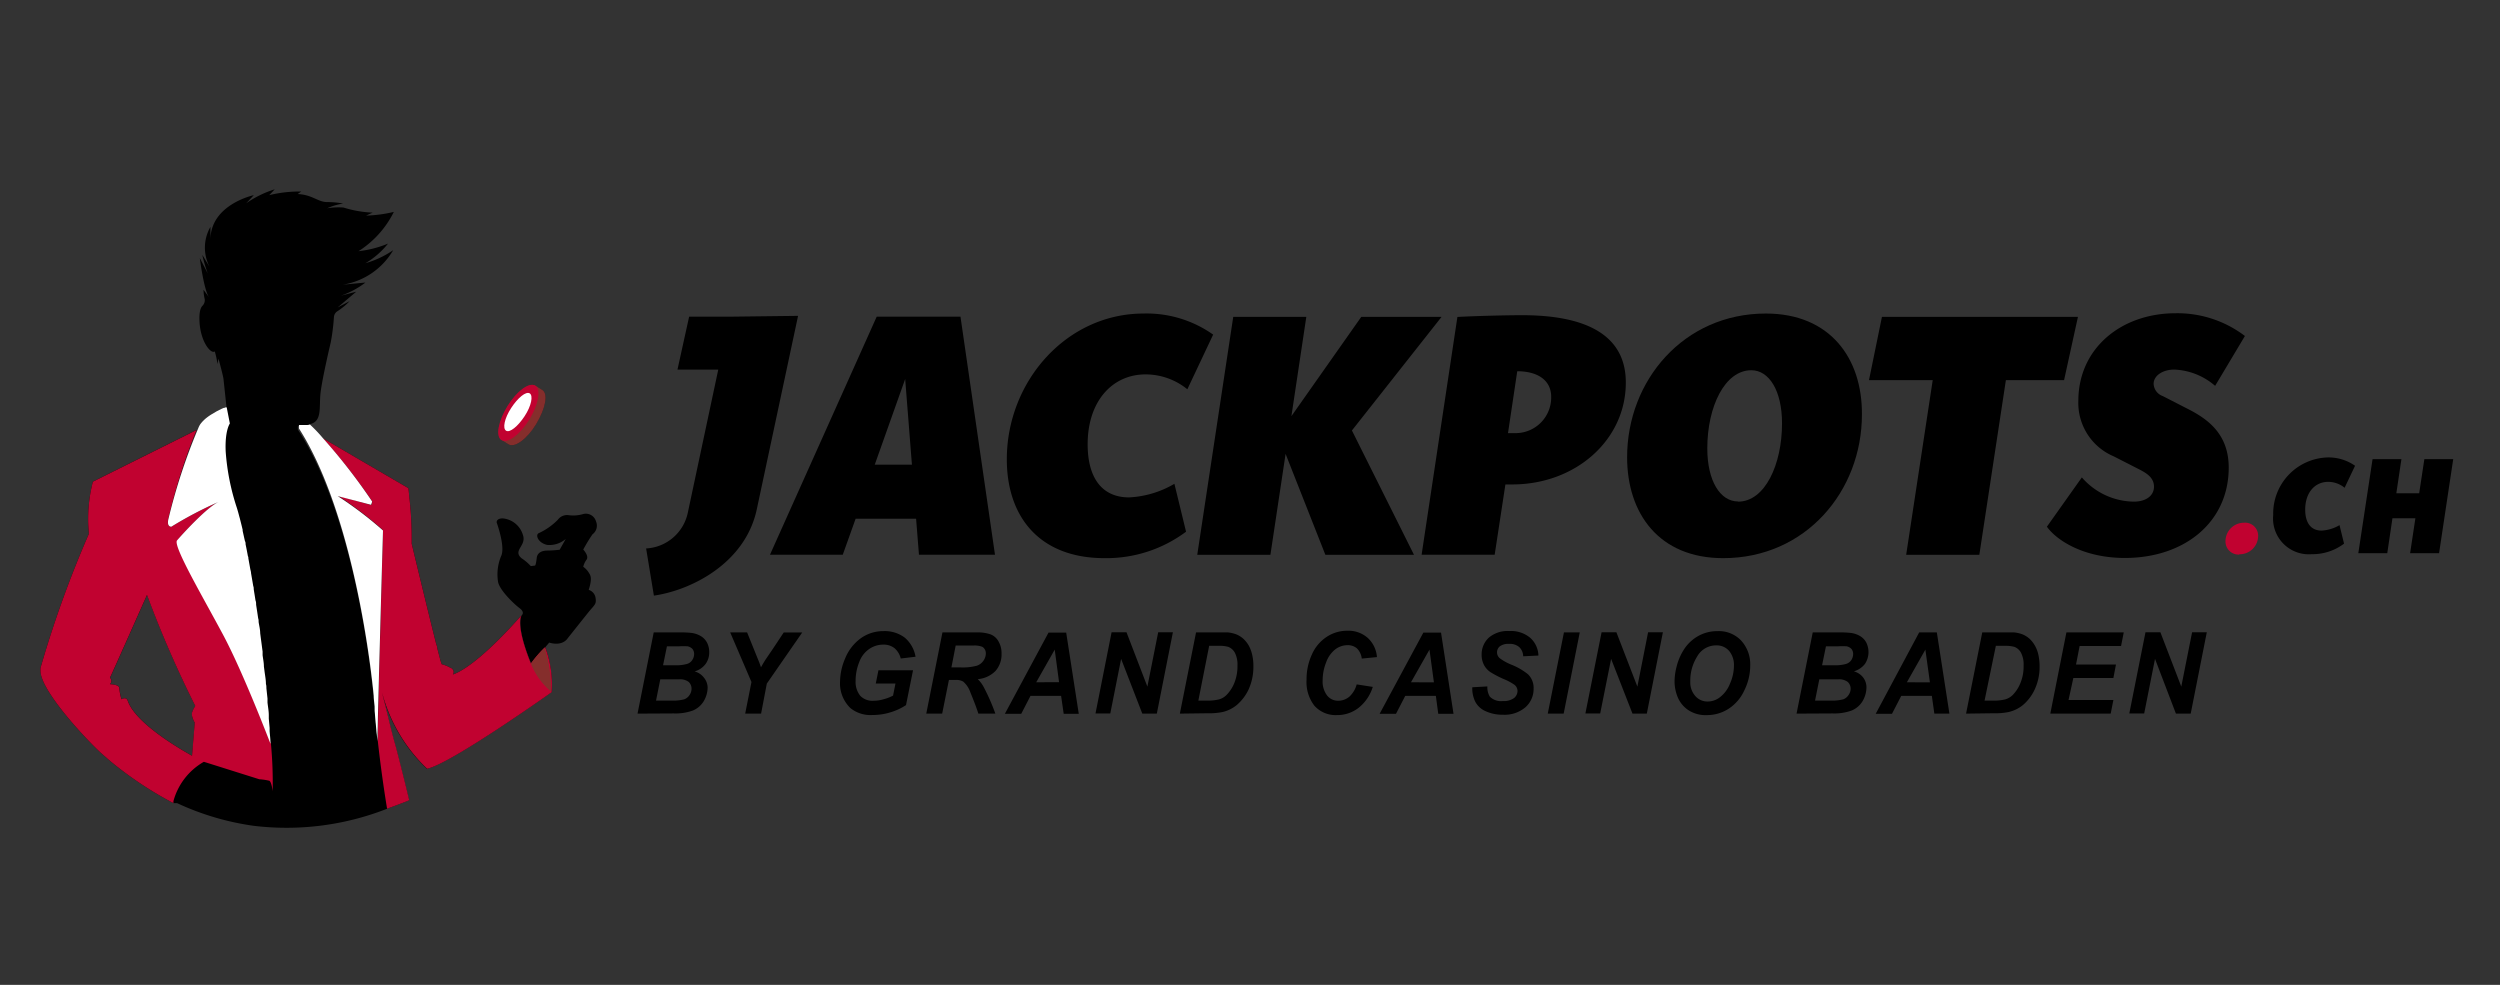 <?xml version="1.0" encoding="UTF-8" standalone="no"?> <svg xmlns:dc="http://purl.org/dc/elements/1.1/" xmlns:cc="http://creativecommons.org/ns#" xmlns:rdf="http://www.w3.org/1999/02/22-rdf-syntax-ns#" xmlns:svg="http://www.w3.org/2000/svg" xmlns="http://www.w3.org/2000/svg" xmlns:sodipodi="http://sodipodi.sourceforge.net/DTD/sodipodi-0.dtd" xmlns:inkscape="http://www.inkscape.org/namespaces/inkscape" width="330" height="130" viewBox="0 0 330 130" version="1.1" id="svg9324" sodipodi:docname="jackpots.svg" inkscape:version="0.92.2 (5c3e80d, 2017-08-06)"><rect x="0" y="0" width="330" height="130" fill="#333333" stroke="none"/><defs id="defs9313"><clipPath id="clip-Benutzerdefiniertes_Format_1"><rect width="330" height="130" id="rect9310"></rect></clipPath><linearGradient id="SVGID_1_" gradientUnits="userSpaceOnUse" x1="5.189" y1="42.076" x2="21.109" y2="42.076"><stop offset="0" style="stop-color:#1D1D1B;stop-opacity:0" id="stop4890"></stop><stop offset="0.15" style="stop-color:#1D1D1B;stop-opacity:2.346527e-02" id="stop4892"></stop><stop offset="1" style="stop-color:#8A8989" id="stop4894"></stop></linearGradient><linearGradient id="SVGID_2_" gradientUnits="userSpaceOnUse" x1="15.235" y1="44.411" x2="27.962" y2="44.411"><stop offset="0" style="stop-color:#1D1D1B;stop-opacity:0" id="stop4899"></stop><stop offset="0.15" style="stop-color:#1D1D1B;stop-opacity:2.346527e-02" id="stop4901"></stop><stop offset="1" style="stop-color:#8A8989" id="stop4903"></stop></linearGradient><linearGradient id="SVGID_3_" gradientUnits="userSpaceOnUse" x1="21.035" y1="44.736" x2="34.422" y2="44.736"><stop offset="0" style="stop-color:#1D1D1B;stop-opacity:0" id="stop4908"></stop><stop offset="0.15" style="stop-color:#1D1D1B;stop-opacity:2.346527e-02" id="stop4910"></stop><stop offset="1" style="stop-color:#8A8989" id="stop4912"></stop></linearGradient><linearGradient id="SVGID_4_" gradientUnits="userSpaceOnUse" x1="31.172" y1="30.836" x2="47.914" y2="30.836"><stop offset="0" style="stop-color:#1D1D1B;stop-opacity:0" id="stop4917"></stop><stop offset="0.15" style="stop-color:#1D1D1B;stop-opacity:2.346527e-02" id="stop4919"></stop><stop offset="1" style="stop-color:#8A8989" id="stop4921"></stop></linearGradient></defs><g id="g23017" transform="translate(114.692,-264.36)"><circle style="stroke-width:0.289" id="circle18405" r="4.272" cy="74.785" cx="230.066" class="cls-1"></circle><path style="fill:#e52620;fill-opacity:1;stroke-width:0.289" id="path18407" d="M 79.97,71.061 A 61.32,61.32 0 0 1 105.919,20.923 L 104.332,8.598 C 95.182,11.398 86.032,9.06 85.887,9.031 63.661,2.969 56.474,9.175 56.474,9.175 v 0 L 55.695,6.317 H 49.345 l -6.61,25.545 12.123,3.146 2.598,-10.132 H 86.176 c 0,0.029 -0.029,0.058 -0.029,0.087 -22.053,8.4 -38.044,29.153 -39.458,53.833 h 33.772 a 57.094,57.094 0 0 1 -0.491,-7.736 z" class="cls-2" inkscape:connector-curvature="0"></path><path style="fill:#e52620;fill-opacity:1;stroke-width:0.289" id="path18409" d="M 146.907,71.061 A 61.32,61.32 0 0 1 172.857,20.923 L 171.269,8.598 c -9.15,2.8 -18.3,0.462 -18.445,0.433 -22.226,-6.062 -29.413,0.144 -29.413,0.144 v 0 l -0.779,-2.858 h -6.35 l -6.61,25.545 12.123,3.146 2.598,-10.132 h 28.72 c 0,0.029 -0.029,0.058 -0.029,0.087 -22.053,8.4 -38.044,29.153 -39.458,53.833 h 33.772 a 57.094,57.094 0 0 1 -0.491,-7.736 z" class="cls-2" inkscape:connector-curvature="0"></path><path style="fill:#e52620;fill-opacity:1;stroke-width:0.289" id="path18411" d="M 239.736,20.923 238.149,8.598 c -9.15,2.8 -18.3,0.462 -18.445,0.433 -22.226,-6.062 -29.413,0.144 -29.413,0.144 v 0 l -0.779,-2.858 h -6.35 l -6.61,25.545 12.123,3.146 2.598,-10.132 h 28.72 c 0,0.029 -0.029,0.058 -0.029,0.087 -22.053,8.4 -38.044,29.153 -39.458,53.833 h 33.772 A 61.389,61.389 0 0 1 239.736,20.923 Z" class="cls-2" inkscape:connector-curvature="0"></path><g transform="matrix(0.289,0,0,0.289,42.735,6.317)" id="g18417" class="cls-3"><path id="path18413" transform="translate(-132.9,-205.8)" d="m 923.1,421 c -2,11.5 -6.9,20.6 -14.7,27.2 -7.8,6.6 -17.3,9.9 -28.5,9.9 -12.6,0 -23.2,-4.3 -31.8,-13 a 37,37 0 0 1 -10.3,-19.6 c -0.9,-5.2 -1.4,-15.5 -1.4,-30.8 0,-15.3 0.5,-25.5 1.4,-30.8 a 37.69,37.69 0 0 1 10.3,-19.6 43.3,43.3 0 0 1 31.8,-13 c 11.3,0 20.8,3.3 28.5,9.8 7.7,6.5 12.6,15.6 14.7,27.3 h -13.6 c -1.6,-7.7 -5,-13.8 -10.2,-18.4 -5.2,-4.6 -11.6,-6.8 -19.3,-6.8 -8.6,0 -15.8,2.9 -21.5,8.8 a 27.85,27.85 0 0 0 -7.3,14.5 c -0.9,5.1 -1.4,14.5 -1.4,28.2 0,13.7 0.5,23 1.4,28.2 a 28.61,28.61 0 0 0 7.3,14.5 31,31 0 0 0 41,2 c 5.3,-4.5 8.8,-10.7 10.4,-18.4 z" class="cls-1" inkscape:connector-curvature="0"></path><path id="path18415" transform="translate(-132.9,-205.8)" d="m 1034.4,457 h -13.3 V 400.1 H 961.9 V 457 H 948.6 V 332.4 h 13.3 v 55.8 h 59.2 v -55.8 h 13.3 z" class="cls-1" inkscape:connector-curvature="0"></path></g><g transform="matrix(0.289,0,0,0.289,42.735,6.317)" id="g18431" class="cls-3"><path id="path18419" transform="translate(-132.9,-205.8)" d="m 350.4,570.2 c -1.2,7.2 -4.3,12.9 -9.2,17 a 28.57,28.57 0 0 1 -37.7,-1.9 22.94,22.94 0 0 1 -6.4,-12.2 q -0.9,-5 -0.9,-19.2 0,-14.2 0.9,-19.2 a 22.94,22.94 0 0 1 6.4,-12.2 27,27 0 0 1 19.9,-8.1 c 7.1,0 13,2 17.8,6.1 4.8,4.1 7.9,9.7 9.2,17 h -8.5 a 20.21,20.21 0 0 0 -6.4,-11.5 17.89,17.89 0 0 0 -12.1,-4.3 17.71,17.71 0 0 0 -18,14.6 c -0.6,3.2 -0.9,9.1 -0.9,17.6 0,8.5 0.3,14.4 0.9,17.6 a 18,18 0 0 0 4.6,9.1 18.17,18.17 0 0 0 13.4,5.5 17.84,17.84 0 0 0 12.2,-4.3 20,20 0 0 0 6.5,-11.5 h 8.3 z" class="cls-4" inkscape:connector-curvature="0"></path><path id="path18421" transform="translate(-132.9,-205.8)" d="M 420.9,592.7 H 412 l -6.2,-17.6 h -33.9 l -6.2,17.6 h -8.8 L 385.5,515 h 7 z m -17.5,-24.8 -14.4,-41 -14.6,41 z" class="cls-4" inkscape:connector-curvature="0"></path><path id="path18423" transform="translate(-132.9,-205.8)" d="m 478.4,571.3 c 0,6.8 -2.4,12.1 -7.3,16.1 -4.9,4 -11.4,5.9 -19.5,5.9 -10.9,0 -19.8,-3.4 -26.6,-10.3 l 5.7,-5.7 c 5.7,5.7 12.7,8.5 21.2,8.5 5.7,0 10.1,-1.3 13.4,-3.8 3.3,-2.5 4.9,-6.1 4.9,-10.6 0,-4.3 -1.2,-7.5 -3.7,-9.7 -2,-1.7 -5.3,-3 -10.1,-3.7 l -9.1,-1.4 c -13.5,-2.1 -20.2,-8.9 -20.2,-20.4 0,-6.6 2.2,-11.9 6.7,-15.9 4.5,-4 10.5,-6 18.2,-6 9.1,0 16.8,2.8 23.1,8.5 l -5.3,5.3 a 26.12,26.12 0 0 0 -18.1,-6.7 q -7.65,0 -12,3.9 a 13.44,13.44 0 0 0 -4.4,10.5 q 0,5.85 3.6,9 c 2.4,2.1 5.9,3.5 10.4,4.2 l 8.5,1.3 c 6.3,0.9 11.1,2.8 14.2,5.5 4.2,3.8 6.4,9 6.4,15.5 z" class="cls-4" inkscape:connector-curvature="0"></path><path id="path18425" transform="translate(-132.9,-205.8)" d="m 501.9,592.7 h -8.3 V 515 h 8.3 z" class="cls-4" inkscape:connector-curvature="0"></path><path id="path18427" transform="translate(-132.9,-205.8)" d="M 579.8,592.7 H 572 l -41.2,-62.3 v 62.3 h -8.3 V 515 h 7.9 l 41.2,62.1 V 515 h 8.3 v 77.7 z" class="cls-4" inkscape:connector-curvature="0"></path><path id="path18429" transform="translate(-132.9,-205.8)" d="m 651.7,553.9 q 0,14.25 -0.9,19.2 a 22.94,22.94 0 0 1 -6.4,12.2 28.5,28.5 0 0 1 -39.8,0 22.94,22.94 0 0 1 -6.4,-12.2 q -0.9,-5 -0.9,-19.2 0,-14.2 0.9,-19.2 a 22.94,22.94 0 0 1 6.4,-12.2 28.5,28.5 0 0 1 39.8,0 22.94,22.94 0 0 1 6.4,12.2 q 0.9,4.8 0.9,19.2 z m -8.3,0 c 0,-8.5 -0.3,-14.3 -0.9,-17.5 a 18.53,18.53 0 0 0 -31.4,-9.1 17.57,17.57 0 0 0 -4.6,9.1 c -0.6,3.1 -0.9,8.9 -0.9,17.5 0,8.6 0.3,14.3 0.9,17.5 a 18.53,18.53 0 0 0 31.4,9.1 17.57,17.57 0 0 0 4.6,-9.1 c 0.6,-3.2 0.9,-9 0.9,-17.5 z" class="cls-4" inkscape:connector-curvature="0"></path></g><g transform="matrix(0.289,0,0,0.289,42.735,6.317)" id="g18441" class="cls-3"><path id="path18433" transform="translate(-132.9,-205.8)" d="M 861.4,592.7 H 845.6 L 841,579 h -27.6 l -4.7,13.7 H 792.9 L 821.2,515 h 11.9 z m -24.4,-26.5 -9.5,-28.3 -9.8,28.3 z" class="cls-1" inkscape:connector-curvature="0"></path><path id="path18435" transform="translate(-132.9,-205.8)" d="m 923.1,515 -25.7,77.7 H 886 L 860.3,515 H 876 l 15.6,50.6 15.6,-50.6 z" class="cls-1" inkscape:connector-curvature="0"></path><path id="path18437" transform="translate(-132.9,-205.8)" d="m 985.3,553.9 c 0,8.4 -0.3,14.3 -1,17.6 a 23.64,23.64 0 0 1 -6.8,13.4 30.19,30.19 0 0 1 -42,0 25.63,25.63 0 0 1 -6.8,-13.4 c -0.6,-3.2 -0.9,-9.1 -0.9,-17.6 0,-8.5 0.3,-14.4 0.9,-17.6 a 24.58,24.58 0 0 1 6.8,-13.4 28.57,28.57 0 0 1 21.1,-8.5 28.12,28.12 0 0 1 20.9,8.5 24.6,24.6 0 0 1 6.8,13.4 c 0.6,3.3 1,9.1 1,17.6 z m -15.2,0 c 0,-6 -0.1,-9.7 -0.2,-11.3 q -0.6,-7.2 -3.6,-10.5 a 12.28,12.28 0 0 0 -9.7,-4.1 12.67,12.67 0 0 0 -9.8,4.1 c -1.9,2.2 -3.1,5.7 -3.5,10.5 -0.1,1.3 -0.2,5.1 -0.2,11.3 0,6.2 0.1,10 0.2,11.3 0.4,4.8 1.6,8.3 3.5,10.5 a 13.57,13.57 0 0 0 20.4,-1.1 c 1.9,-2.7 2.9,-9.6 2.9,-20.7 z" class="cls-1" inkscape:connector-curvature="0"></path><path id="path18439" transform="translate(-132.9,-205.8)" d="m 1049.1,569.8 c 0,7.3 -2.7,13.1 -8.1,17.3 -5.4,4.2 -12.3,6.3 -20.7,6.3 -12.1,0 -21.6,-3.4 -28.4,-10.3 l 9.8,-9.8 c 4.4,4.4 10.6,6.5 18.8,6.5 9.2,0 13.7,-3.2 13.7,-9.6 0,-2.9 -0.8,-5.1 -2.3,-6.5 -1.5,-1.4 -3.9,-2.3 -7,-2.8 l -9.4,-1.3 c -13.7,-1.9 -20.6,-9.1 -20.6,-21.7 0,-7.1 2.4,-12.7 7.3,-17.1 4.9,-4.4 11.5,-6.5 19.7,-6.5 10.5,0 18.8,3 25.1,9.1 l -9.6,9.5 c -3.7,-3.6 -9,-5.3 -15.9,-5.3 -3.9,0 -6.8,0.9 -8.9,2.8 a 9,9 0 0 0 -3.1,7 7.37,7.37 0 0 0 2.5,5.7 12.53,12.53 0 0 0 7,2.9 l 9.2,1.3 c 6.6,0.9 11.6,2.9 14.8,6 4.1,3.8 6.1,9.3 6.1,16.5 z" class="cls-1" inkscape:connector-curvature="0"></path></g><path style="stroke-width:0.289" id="path18443" d="m 211.939,93.806 v 8.861 c -2.165,-0.202 -4.301,-0.173 -6.437,0.433 v -9.323 h -3.406 v -1.039 c 0.058,0 0.144,-0.029 0.202,-0.029 4.647,0 9.266,-0.029 13.913,0 a 17.426,17.426 0 0 1 6.177,1.097 c 2.078,0.779 3.724,2.194 5.167,3.839 a 15.402,15.402 0 0 1 3.724,7.62 20.459,20.459 0 0 1 0.202,4.965 19.085,19.085 0 0 1 -1.299,5.946 c -1.876,4.503 -4.994,7.765 -9.468,9.699 -2.569,1.097 -5.253,1.414 -8.024,1.328 -2.223,-0.087 -4.387,-0.375 -6.466,-1.155 -2.511,-0.953 -4.589,-2.454 -6.09,-4.734 -1.328,-1.992 -1.761,-4.214 -1.588,-6.581 a 9.525,9.525 0 0 1 2.482,-5.831 10.045,10.045 0 0 1 6.119,-3.175 18.525,18.525 0 0 1 10.132,1.386 c 0.087,0.029 0.231,0.173 0.231,0.26 v 5.686 c 0,0.029 0,0.029 -0.029,0.087 h -1.212 l -0.433,-1.559 c -0.404,-1.241 -0.953,-2.425 -1.905,-3.377 -1.79,-1.818 -4.474,-1.703 -6.119,0.26 a 8.873,8.873 0 0 0 -1.761,3.81 c -0.693,2.886 -0.664,5.773 0.346,8.573 1.068,2.944 3.233,4.474 6.35,4.676 a 11.205,11.205 0 0 0 5.484,-0.924 8.397,8.397 0 0 0 3.81,-3.81 19.579,19.579 0 0 0 1.963,-6.35 31.947,31.947 0 0 0 0.289,-5.513 c -0.115,-3.348 -0.577,-6.639 -1.992,-9.727 a 12.885,12.885 0 0 0 -2.598,-3.839 4.907,4.907 0 0 0 -3.031,-1.386 c -1.53,-0.115 -3.06,-0.115 -4.618,-0.144 -0.058,-0.058 -0.087,-0.058 -0.115,-0.029 z" class="cls-1" inkscape:connector-curvature="0"></path></g><g id="g27932" transform="translate(-295.831,-252.67)"><rect y="0.241" x="-0.575" height="130.934" width="332.671" id="rect4996" style="fill:#181616;fill-opacity:1;fill-rule:nonzero;stroke:#000000;stroke-width:0.602;stroke-linejoin:miter;stroke-miterlimit:1.3;stroke-dasharray:none;stroke-opacity:1"></rect><g transform="matrix(1.462,0,0,1.462,21.448,10.201)" id="g4976"><g id="g4874"><path style="fill:#e4032e" inkscape:connector-curvature="0" id="path4872" d="M 48.8,2.2 63.9,62 c 0.4,1.4 -0.5,2.8 -1.9,3.2 L 19,76 c -1.4,0.4 -3.2,-0.4 -3.6,-1.8 L 0.4,14.4 C 0,13 1.1,11.6 2.5,11.2 L 45.6,0.3 c 1.4,-0.4 2.8,0.5 3.2,1.9 z" class="st0"></path></g><g id="g4878"><rect style="fill:#e4032e" id="rect4876" height="19.3" width="19.3" class="st0" y="27.4" x="179.2"></rect></g><g id="g4974"><polygon style="fill:#ffffff" id="polygon4880" points="195.8,39 195.8,35.2 190.8,35.2 190.8,30.2 187,30.2 187,35.2 182,35.2 182,39 187,39 187,44 190.8,44 190.8,39 " class="st1"></polygon><g id="g4888"><path style="fill:#ffffff" inkscape:connector-curvature="0" id="path4882" d="m 174.2,61.3 c 0,-0.8 0.5,-1.3 1.3,-1.3 0.7,0 1.2,0.5 1.2,1.3 0,0.8 -0.5,1.3 -1.3,1.3 -0.7,0.1 -1.2,-0.5 -1.2,-1.3 z" class="st1"></path><path style="fill:#ffffff" inkscape:connector-curvature="0" id="path4884" d="m 187.4,62.1 c -0.5,0.3 -1.6,0.5 -3.1,0.5 -3.3,0 -5.7,-2.1 -5.7,-5.9 0,-3.6 2.5,-6.1 6,-6.1 1.4,0 2.4,0.3 2.7,0.5 l -0.4,1.2 c -0.6,-0.3 -1.4,-0.5 -2.3,-0.5 -2.7,0 -4.5,1.7 -4.5,4.8 0,2.8 1.6,4.7 4.4,4.7 0.9,0 1.8,-0.2 2.4,-0.5 z" class="st1"></path><path style="fill:#ffffff" inkscape:connector-curvature="0" id="path4886" d="m 190.8,50.9 v 4.8 h 5.6 v -4.8 h 1.5 v 11.6 h -1.5 V 57 h -5.6 v 5.4 h -1.5 V 50.9 Z" class="st1"></path></g><g id="g4972"><g id="g4934"><g id="g4932"><g id="g4930"><linearGradient y2="42.076" x2="21.109" y1="42.076" x1="5.189" gradientUnits="userSpaceOnUse" id="linearGradient27659"><stop id="stop27653" style="stop-color:#1D1D1B;stop-opacity:0" offset="0"></stop><stop id="stop27655" style="stop-color:#1D1D1B;stop-opacity:2.346527e-02" offset="0.15"></stop><stop id="stop27657" style="stop-color:#8A8989" offset="1"></stop></linearGradient><polyline style="opacity:0.55;fill:url(#SVGID_1_)" id="polyline4897" points="20,16.8 5.2,33.8 13.7,67.3 21.1,60.3 " class="st2"></polyline><linearGradient y2="44.411" x2="27.962" y1="44.411" x1="15.235" gradientUnits="userSpaceOnUse" id="linearGradient27668"><stop id="stop27662" style="stop-color:#1D1D1B;stop-opacity:0" offset="0"></stop><stop id="stop27664" style="stop-color:#1D1D1B;stop-opacity:2.346527e-02" offset="0.15"></stop><stop id="stop27666" style="stop-color:#8A8989" offset="1"></stop></linearGradient><polyline style="opacity:0.55;fill:url(#SVGID_2_)" id="polyline4906" points="25.6,15.6 15.2,30.2 15.2,73.3 28,60.3 " class="st3"></polyline><linearGradient y2="44.736" x2="34.422" y1="44.736" x1="21.035" gradientUnits="userSpaceOnUse" id="linearGradient27677"><stop id="stop27671" style="stop-color:#1D1D1B;stop-opacity:0" offset="0"></stop><stop id="stop27673" style="stop-color:#1D1D1B;stop-opacity:2.346527e-02" offset="0.15"></stop><stop id="stop27675" style="stop-color:#8A8989" offset="1"></stop></linearGradient><polyline style="opacity:0.55;fill:url(#SVGID_3_)" id="polyline4915" points="31.4,15.6 21,30.2 21,73.9 34.4,60.3 " class="st4"></polyline><linearGradient y2="30.836" x2="47.914" y1="30.836" x1="31.172" gradientUnits="userSpaceOnUse" id="linearGradient27686"><stop id="stop27680" style="stop-color:#1D1D1B;stop-opacity:0" offset="0"></stop><stop id="stop27682" style="stop-color:#1D1D1B;stop-opacity:2.346527e-02" offset="0.15"></stop><stop id="stop27684" style="stop-color:#8A8989" offset="1"></stop></linearGradient><path inkscape:connector-curvature="0" style="opacity:0.55;fill:url(#SVGID_4_)" id="path4924" d="M 47.9,36.6 31.2,52.8 V 23.9 L 41.5,9.2 c 0,0 0.1,-0.2 0.9,-0.3 0.8,-0.1 4.6,-0.2 5.2,3.7 0.6,3.9 0.2,21.5 0.2,21.5 0,0 -1.5,2.9 -3.3,4.6" class="st5"></path><g id="g4928"><path style="fill:#ffffff" inkscape:connector-curvature="0" id="path4926" d="M 23.8,22.9 V 62 L 28,60.3 V 19.9 c 0,-3.1 1.1,-5.4 4,-8.3 -4.8,0.7 -8.5,4.5 -8.2,11.3 z M 41.5,9.2 c 0.9,0.1 4.8,-0.8 4.8,4.5 v 15 c -0.1,4.6 -0.6,8.1 -6.7,10.7 7.5,0.1 10.6,-4.5 10.6,-7.4 V 14.4 C 50,10.6 45.9,7.2 41.5,9.2 Z M 30.3,21.7 V 62 l 4.1,-1.7 V 18.6 c 0,-3.2 0.8,-6.3 4,-8.5 -4.7,0.6 -8.4,4.6 -8.1,11.6 z" class="st1"></path></g></g></g></g><g id="g4946"><path style="fill:#ffffff" inkscape:connector-curvature="0" id="path4936" d="m 60.4,28.1 -13,34.2 h 2.8 l 4.7,-12.7 h 13.8 l 4.8,12.7 h 2.8 l -13,-34.2 z m 7.4,19.1 H 55.7 L 61.8,31 Z" class="st1"></path><path style="fill:#ffffff" inkscape:connector-curvature="0" id="path4938" d="M 89.8,43.5 C 83.6,41.8 81,40.4 81,36.1 c 0,-4.2 4.1,-6.4 8.1,-6.4 4.5,0 7.6,2.8 8.3,7.5 v 0.3 h 2.7 v -0.4 c -0.7,-6 -4.9,-9.7 -10.8,-9.7 -6.2,0 -10.9,3.9 -10.9,9 0,5.6 3.9,7.8 10.5,9.6 6.9,1.9 9,3.7 9,7.9 0,3.9 -3.6,6.8 -8.6,6.8 -5.3,0 -9.2,-3 -9.8,-7.7 v -0.3 h -2.7 v 0.4 c 0.7,6.1 5.4,9.9 12.4,9.9 6.5,0 11.4,-4 11.4,-9.4 0,-6 -4.3,-8.3 -10.8,-10.1 z" class="st1"></path><rect style="fill:#ffffff" id="rect4940" height="34.2" width="2.6" class="st1" y="28.1" x="105.6"></rect><path style="fill:#ffffff" inkscape:connector-curvature="0" id="path4942" d="m 136.1,28.1 v 18.1 c 0,3.8 0,8.5 0.1,12.6 l -18.4,-30.5 -0.1,-0.2 h -3.4 v 34.2 h 2.6 V 44.1 c 0,-4 0,-8.5 -0.1,-12.5 l 18.5,30.7 h 3.4 V 28.1 Z" class="st1"></path><path style="fill:#ffffff" inkscape:connector-curvature="0" id="path4944" d="m 158,27.4 c -9.4,0 -15.7,7.1 -15.7,17.8 0,10.6 6.3,17.8 15.7,17.8 9.3,0 15.6,-7.1 15.6,-17.8 0.1,-10.6 -6.2,-17.8 -15.6,-17.8 z m 12.9,17.8 c 0,9.2 -5.2,15.4 -12.9,15.4 -7.7,0 -12.9,-6.2 -12.9,-15.4 0,-9.2 5.2,-15.4 12.9,-15.4 6.4,-0.1 12.9,4.7 12.9,15.4 z" class="st1"></path></g><g id="g4958"><g id="g4956"><g id="g4954"><g id="g4952"><g id="g4950"><path style="fill:#ffffff" inkscape:connector-curvature="0" id="path4948" d="m 17.1,25.2 v 38.7 l 4.2,-1.6 v -40 c 0,-3 1.1,-5.2 4,-8.1 -4.8,0.6 -8.4,4.4 -8.2,11 z" class="st1"></path></g></g></g></g></g><g id="g4970"><path style="fill:#ffffff" inkscape:connector-curvature="0" id="path4960" d="m 60.3,28.1 -13,34.2 h 2.8 l 4.7,-12.7 h 13.8 l 4.8,12.7 h 2.8 L 63.3,28.1 Z m 7.4,19.1 h -12 L 61.8,31 Z" class="st1"></path><path style="fill:#ffffff" inkscape:connector-curvature="0" id="path4962" d="M 89.8,43.5 C 83.6,41.8 81,40.4 81,36.1 c 0,-4.2 4.1,-6.4 8.1,-6.4 4.5,0 7.6,2.8 8.3,7.5 v 0.3 h 2.7 v -0.4 c -0.7,-6 -4.9,-9.7 -10.8,-9.7 -6.2,0 -10.9,3.9 -10.9,9 0,5.6 3.9,7.8 10.5,9.6 6.9,1.9 9,3.7 9,7.9 0,3.9 -3.6,6.8 -8.6,6.8 -5.3,0 -9.2,-3 -9.8,-7.7 v -0.3 h -2.7 v 0.4 c 0.7,6.1 5.4,9.9 12.4,9.9 6.5,0 11.4,-4 11.4,-9.4 -0.1,-6 -4.4,-8.3 -10.8,-10.1 z" class="st1"></path><rect style="fill:#ffffff" id="rect4964" height="34.2" width="2.6" class="st1" y="28.1" x="105.6"></rect><path style="fill:#ffffff" inkscape:connector-curvature="0" id="path4966" d="m 136,28.1 v 18.1 c 0,3.8 0,8.5 0.1,12.6 l -18.4,-30.5 -0.1,-0.2 h -3.4 v 34.2 h 2.6 V 44.1 c 0,-4 0,-8.5 -0.1,-12.5 l 18.5,30.7 h 3.4 V 28.1 Z" class="st1"></path><path style="fill:#ffffff" inkscape:connector-curvature="0" id="path4968" d="m 158,27.4 c -9.4,0 -15.7,7.1 -15.7,17.8 0,10.6 6.3,17.8 15.7,17.8 9.3,0 15.6,-7.1 15.6,-17.8 0,-10.6 -6.3,-17.8 -15.6,-17.8 z m 12.8,17.8 c 0,9.2 -5.2,15.4 -12.9,15.4 -7.7,0 -12.9,-6.2 -12.9,-15.4 0,-9.2 5.2,-15.4 12.9,-15.4 6.5,-0.1 12.9,4.7 12.9,15.4 z" class="st1"></path></g></g></g></g></g><g id="g32488" transform="translate(-499.046,-150.163)"><path d="m 77.767,52.342 c -3.325,-3.628 -7.255,-6.348 -11.79,-8.465 0.907,-0.907 1.814,-2.116 2.721,-3.325 4.837,-6.046 6.953,-13.906 5.744,-21.464 0,-0.302 0,-0.302 -0.302,-0.302 -2.116,-1.512 -3.023,2.721 -10.883,8.465 -5.744,4.232 -11.488,9.371 -12.697,18.441 -0.302,3.023 -0.907,6.046 -2.116,9.069 l -0.302,0.605 c 0,0 -0.302,-0.302 -0.605,-0.302 -3.023,-1.512 -3.023,-6.651 -3.023,-6.651 0,-8.162 -2.418,-16.022 -6.348,-22.975 -7.255,-11.488 -6.046,-17.231 -9.976,-16.627 0,0 -0.302,0.302 -0.302,0.605 -0.907,1.814 -7.255,16.929 -3.628,29.324 0.907,3.325 2.721,6.953 4.837,9.976 -2.116,1.512 -4.232,3.023 -6.046,4.837 -7.255,6.953 -11.79,16.324 -12.092,26.603 -0.302,10.278 3.325,20.254 10.581,27.812 5.744,6.348 13.604,10.581 22.068,12.092 0.302,0.605 0.302,0.907 0.605,1.512 0.302,0.605 1.209,0.605 1.814,0.302 3.023,-1.814 5.139,-4.535 6.348,-7.86 l 4.232,2.116 h 0.907 l 2.418,-1.209 c 0.302,2.116 0.302,4.535 0,6.651 0,0.302 0.302,0.605 0.605,0.605 h 0.302 c 3.325,-2.418 6.348,-5.441 8.162,-9.069 3.023,-1.512 5.744,-3.628 8.465,-6.046 3.628,-3.325 6.348,-7.558 8.465,-12.092 5.744,-14.511 2.721,-31.137 -8.162,-42.625 z M 45.722,113.105 c -3.628,-3.325 -8.162,-5.744 -12.999,-7.558 -0.302,0 -0.605,0 -0.605,0.302 v 0.302 c 0.907,0.907 3.325,3.023 4.837,4.535 l -0.907,-0.302 C 27.886,107.059 21.538,100.711 17.91,92.851 16.097,88.921 15.19,84.386 15.19,80.154 c -0.302,-9.069 3.023,-17.836 9.371,-24.487 1.512,-1.814 3.325,-3.325 5.441,-4.837 3.023,3.93 5.139,7.558 4.837,11.488 v 0.605 L 30.909,74.713 c -1.814,4.232 -1.814,9.371 -0.302,13.604 2.418,4.837 6.348,5.744 13.906,8.162 2.418,0.907 5.139,1.814 7.558,3.023 0.302,5.139 -2.116,10.278 -6.348,13.604 z m 15.115,-2.418 c 0,0.302 -0.302,0.605 -0.605,0.907 l -2.116,1.209 c -0.302,0.302 -0.605,0.302 -1.209,0 l -3.628,-2.116 c -0.605,-0.302 -0.605,-0.907 -0.302,-1.512 0.605,-1.512 1.209,-3.325 1.209,-5.139 0.302,-1.512 0.302,-2.721 0.302,-3.628 2.116,1.209 3.325,2.116 3.325,2.116 0.907,-0.302 1.512,-0.605 2.418,-1.209 0.605,1.512 0.605,3.023 0.907,4.535 -0.302,1.814 -0.302,3.325 -0.302,4.837 z M 81.697,93.153 c -2.116,6.046 -6.046,11.185 -10.883,15.115 0,-0.302 0.302,-0.605 0.302,-1.512 0.302,-1.814 0.302,-3.325 0,-5.139 0,-0.302 0,-0.302 -0.302,-0.302 -0.302,0 -0.302,0 -0.302,0.302 -0.302,2.418 -0.907,4.535 -2.116,6.348 -1.209,2.418 -2.721,4.232 -4.837,5.744 0.302,-4.535 -0.605,-9.069 -2.116,-13.301 8.767,-5.744 7.86,-13.301 7.86,-13.301 0,0 -0.302,0.605 -0.302,0.907 -1.209,2.418 -3.023,4.232 -4.232,3.628 -1.512,-0.605 -1.512,-3.628 -0.302,-6.651 0.302,-0.605 0.605,-1.512 1.209,-2.116 l 0.302,-0.605 c 0.605,-0.907 0.302,-1.814 0,-1.814 -0.302,0 -0.605,0 -1.209,0.605 -0.605,0.907 -1.512,1.209 -2.418,1.209 -1.209,-0.302 -2.116,-0.907 -3.023,-1.814 -0.605,-0.605 -1.512,-0.907 -1.814,0.302 -0.302,1.209 0.907,1.512 0.907,1.512 1.512,0.605 2.418,1.814 3.325,3.023 v 0.302 c 0.605,0.907 0.605,2.116 0.302,3.023 -0.605,1.814 -2.116,3.325 -3.93,3.628 -1.814,0.605 -3.628,0.605 -5.441,0.302 -0.605,0 -1.512,-0.302 -2.116,-0.605 h -0.605 l -0.302,-0.302 -0.302,-0.302 -0.605,-0.302 H 48.443 L 48.141,90.735 H 47.839 l -0.605,-0.907 v -0.302 l -0.302,-0.605 -0.302,-0.605 c -0.605,-0.907 -0.605,-2.116 -0.302,-3.023 0.302,-0.907 0.605,-2.116 1.209,-3.023 0.907,-1.814 1.814,-3.628 1.209,-4.535 l -0.302,-0.302 c -0.605,0.302 -0.907,0.302 -1.512,0.605 -4.837,1.209 -9.674,-0.605 -10.581,-3.93 -0.605,-2.418 0.302,-4.837 2.418,-6.046 0.605,-0.605 1.209,-0.907 1.814,-1.209 0.302,0 0.907,0 0.907,0.605 0,0.907 0,1.512 -0.302,2.418 -0.302,1.814 0.605,3.628 2.418,4.232 2.418,0.302 4.535,0 6.953,-0.605 l -1.209,-3.628 c -0.302,-0.907 -0.605,-1.814 -0.907,-2.418 -1.209,-2.418 -4.232,-3.628 -6.651,-2.418 -0.907,0.302 -1.814,0 -2.116,-0.907 0,-0.302 -0.302,-0.605 -0.302,-0.907 -0.302,-1.512 0.302,-3.023 1.814,-3.93 1.814,-0.907 4.232,-2.116 5.139,-0.302 1.512,3.023 2.116,0 9.069,0.907 6.046,0.605 7.558,3.93 7.86,4.837 0.302,0.907 0.605,4.535 1.814,5.441 1.209,0.907 1.512,-3.023 0,-5.744 -0.907,-1.512 -1.814,-2.721 -3.023,-3.93 -4.837,-3.628 -3.325,-6.953 0,-10.883 l 1.209,0.302 c 8.162,3.325 14.511,9.674 18.138,17.534 1.814,3.93 2.721,8.162 2.721,12.697 -0.302,4.535 -1.209,8.767 -2.418,12.999 z m -37.486,-25.696 c 0.302,-0.302 0.907,-0.302 1.209,0 0.605,0.302 0.907,1.512 0.907,1.512 0,0 -0.907,0.605 -1.814,0.302 -0.302,-0.302 -0.605,-0.605 -0.605,-1.209 0,-0.302 0,-0.605 0.302,-0.605 z" id="mycasino-rabbit" style="fill:#121517;stroke-width:3.023" inkscape:connector-curvature="0"></path><path d="m 77.767,52.342 c -2.721,-3.023 -5.744,-5.441 -9.371,-7.255 0.907,-1.209 1.814,-2.116 2.418,-3.023 5.744,-7.86 7.86,-15.72 6.046,-23.58 -0.302,-0.907 -0.605,-1.512 -1.209,-2.116 -0.605,-0.605 -1.512,-0.605 -2.418,-0.605 -1.814,0 -3.023,1.209 -4.535,3.023 -1.512,1.512 -3.325,3.628 -6.953,6.046 -2.721,2.116 -6.046,4.535 -8.767,7.86 -2.721,3.628 -4.535,7.558 -5.139,12.394 0,0.907 -0.302,2.418 -0.605,3.93 V 47.808 C 47.536,41.459 45.42,30.878 40.281,23.321 37.258,18.786 35.746,15.159 34.537,12.438 33.328,9.113 32.119,6.392 29.096,6.392 H 27.886 C 26.677,6.694 26.073,7.299 25.468,8.206 24.259,10.624 17.91,26.042 21.538,39.041 c 1.209,4.232 3.325,7.86 5.441,11.185 -1.512,0.907 -2.721,2.116 -3.93,3.325 -7.255,6.651 -11.488,16.324 -11.79,26.603 -0.302,9.976 3.325,20.254 10.581,27.812 5.744,6.348 13.604,10.581 22.068,12.092 0.302,0.605 0.302,0.907 0.605,1.512 0.302,0.605 1.209,0.605 1.814,0.302 1.512,-0.907 4.535,-3.023 6.348,-7.86 l 4.232,2.116 H 57.815 l 2.418,-1.209 c 0,0 0.605,2.721 0,6.651 0,0.302 0.302,0.605 0.907,0.605 3.93,-2.418 6.651,-6.046 8.162,-9.069 3.023,-1.512 5.744,-3.628 8.465,-6.046 3.628,-3.325 6.348,-7.558 8.465,-12.092 2.116,-4.535 3.023,-9.674 3.325,-14.511 C 88.952,70.178 85.022,59.9 77.767,52.342 Z M 60.838,110.989 c 0,0.302 -0.302,0.605 -0.605,0.907 l -2.116,1.209 c -0.302,0.302 -0.907,0.302 -1.209,0 l -3.628,-2.418 c -0.605,-0.302 -0.605,-0.907 -0.302,-1.512 0.605,-0.907 1.209,-2.721 1.209,-5.139 0,-0.907 0,-1.512 0.302,-2.116 0.302,0.302 0.605,0.302 0.907,0.605 l 0.907,0.605 0.302,0.302 h 0.302 l 0.302,0.302 h 0.605 c 0.605,-0.302 1.512,-0.605 2.116,-1.209 0.302,0.907 0.605,2.116 0.605,3.325 0.302,2.721 0.302,4.232 0.302,5.139 z M 81.394,93.153 c -1.512,4.232 -3.93,8.162 -6.953,11.488 -1.209,1.209 -2.418,2.418 -3.93,3.628 0,-0.302 0.302,-0.605 0.302,-1.512 0.605,-2.116 0.302,-4.232 0,-5.139 0,-0.302 -0.605,-0.302 -0.605,0 -0.302,1.512 -0.605,3.628 -2.116,6.651 -2.418,4.232 -4.837,5.744 -4.837,5.744 0.302,-3.023 0,-7.255 -1.814,-12.395 0.605,-0.605 1.512,-1.209 2.116,-1.512 1.814,-1.512 3.023,-3.325 3.93,-5.744 -0.605,0.907 -1.512,1.814 -2.418,2.418 -0.907,0.605 -1.814,1.512 -2.721,2.116 -0.907,0.605 -1.814,1.209 -2.721,1.512 -0.605,0.302 -1.512,0.605 -2.418,0.907 l -0.302,-0.302 -0.907,-0.605 c -0.605,-0.302 -1.209,-0.605 -1.814,-1.209 L 50.559,97.386 C 48.141,96.176 45.42,95.269 43.002,94.665 40.583,94.06 37.862,93.456 35.444,92.549 c -0.302,0 -1.512,-0.605 -2.418,-1.512 -0.907,-0.605 -1.814,-1.814 -2.721,-2.721 0.302,1.209 0.907,2.418 1.814,3.628 0.907,0.907 2.116,1.814 3.325,2.418 2.418,1.209 4.837,2.116 7.558,3.023 1.209,0.302 2.418,0.907 3.628,1.209 1.209,0.605 2.418,0.907 3.628,1.512 0.605,0.302 1.209,0.605 1.512,0.907 0,3.023 -1.209,8.767 -6.046,12.395 0,0 -6.953,-6.046 -12.999,-7.86 -0.605,0 -0.907,0.605 -0.605,0.907 0.907,0.907 3.325,3.023 4.837,4.232 -0.302,0 -0.605,-0.302 -0.907,-0.302 -3.93,-1.512 -7.558,-3.93 -10.581,-6.953 -3.023,-3.023 -5.744,-6.651 -7.255,-10.581 -1.814,-3.93 -2.721,-8.465 -2.721,-12.697 -0.302,-8.767 3.023,-17.836 9.371,-24.487 1.209,-0.907 2.418,-2.116 3.628,-3.023 2.418,3.93 4.232,6.651 3.93,9.371 -0.302,0.907 -0.605,1.814 -0.907,3.023 -2.721,8.162 -1.209,10.883 -1.209,10.883 0,-0.302 0.302,-0.605 0.302,-0.907 0,0 2.418,-6.953 4.232,-11.79 v -0.605 c 0.302,-4.232 -1.814,-7.86 -4.535,-11.488 L 29.096,48.714 C 27.282,45.691 25.166,42.366 24.259,38.436 20.631,26.042 26.677,11.229 27.886,9.415 c 0,-0.302 0.302,-0.302 0.605,-0.302 h 1.209 c 0,0 0.302,0 0.302,0.302 h 0.302 c 0,0 0.302,0 0.302,0.302 l 0.302,0.302 c 0,0 0,0.302 0.302,0.302 0,0 0,0.302 0.302,0.302 0,0 0,0.302 0.302,0.302 0,0 0,0.302 0.302,0.302 0,0 0,0.302 0.302,0.302 0,0 0,0.302 0.302,0.302 0,0.302 0,0.302 0.302,0.605 -1.209,0.302 -0.907,0.302 -0.907,0.605 0,0.302 0.302,0.605 0.302,0.907 0,0.302 0.302,0.605 0.302,0.605 0,0.302 0.302,0.302 0.302,0.605 0,0.302 0,0.302 0.302,0.605 0,0.302 0.302,0.302 0.302,0.605 0,0.302 0.302,0.605 0.302,0.907 0,0.302 0.302,0.605 0.302,0.605 0,0.302 0.302,0.605 0.302,0.907 0,0.302 0.302,0.605 0.302,0.605 0.302,0.605 0.605,0.907 0.907,1.209 0,0.302 0.302,0.605 0.302,0.605 0.302,0.302 0.605,0.907 0.605,1.209 0,0.302 0.302,0.302 0.302,0.605 0.605,0.907 0.907,1.512 1.512,2.116 4.535,6.953 6.651,16.929 6.348,22.975 0,0 0,5.139 3.023,6.651 0.302,0 0.302,0 0.302,0.302 h 0.302 c 0,-0.302 0.302,-0.302 0.302,-0.605 0.605,-1.512 1.209,-3.325 1.512,-5.139 v -0.605 c 0.302,-1.814 0.605,-3.325 0.605,-3.325 1.209,-9.371 6.651,-14.208 12.697,-18.441 0.605,-0.302 0.907,-0.605 1.209,-0.907 l 0.302,-0.302 c 0.302,0 0.302,-0.302 0.605,-0.605 l 0.302,-0.302 c 0.302,-0.302 0.605,-0.302 0.907,-0.605 l 0.302,-0.302 0.605,-0.605 0.302,-0.302 c 0.302,0 0.302,-0.302 0.605,-0.605 l 0.302,-0.302 0.605,-0.605 0.605,-0.605 0.605,-0.605 c 0,0 0,-0.302 0.302,-0.302 l 0.302,-0.302 0.302,-0.302 0.302,-0.302 0.302,-0.302 c 0,0 0.302,0 0.302,-0.302 0,0 0.302,0 0.302,-0.302 h 0.907 c 0,0 0.302,0 0.302,0.302 l 0.302,0.302 c 1.512,6.953 -0.302,14.208 -5.744,21.464 -0.907,1.209 -1.814,2.116 -2.721,3.325 l -4.837,5.441 -0.605,0.605 c 0,0 0,0.302 -0.302,0.302 l -0.302,0.302 c 0,0 0,0.302 -0.302,0.302 l -0.302,0.302 c 0,0.302 -0.302,0.302 -0.302,0.605 0,0 0,0.302 -0.302,0.302 0,0 0,0.302 -0.302,0.302 v 0.302 c 0,0 0,0.302 -0.302,0.302 -0.302,0.605 -0.302,0.907 -0.302,1.512 -0.302,0.907 0,2.116 0.605,3.023 0,-3.325 4.837,-7.255 4.837,-7.255 3.325,1.512 6.651,3.628 9.371,6.348 3.023,3.023 5.744,6.651 7.558,10.581 1.814,3.93 2.721,8.465 3.023,12.697 0.605,5.139 0,9.371 -1.814,13.604 z m -37.486,-25.091 c 0,-0.302 0,-0.605 0.302,-0.605 0.302,0 0.907,-0.302 1.209,0 0.605,0.302 0.907,1.512 0.907,1.512 0,0 -0.907,0.605 -1.814,0.302 -0.302,-0.302 -0.605,-0.907 -0.605,-1.209 z m 21.464,2.418 c 6.953,9.371 3.93,17.231 3.93,17.231 0,0.302 -0.302,0.605 -0.302,0.907 -1.209,2.418 -3.023,4.232 -4.232,3.628 -1.512,-0.605 -1.512,-3.628 -0.302,-6.651 0.302,-0.907 0.605,-1.512 0.907,-2.116 0,-0.302 0.302,-0.302 0.605,-0.605 0.605,-0.907 0.302,-1.814 -0.302,-1.814 -0.302,-0.302 -0.605,0 -1.209,0.605 -0.605,0.907 -1.209,1.209 -2.418,0.907 -1.209,0 -2.418,-1.512 -3.023,-1.814 -0.605,-0.605 -1.512,-0.907 -1.814,0.302 -0.605,0.907 0.907,1.512 0.907,1.512 1.512,0.907 2.721,1.814 3.325,3.023 v 0.302 c 0.302,0.907 0.605,1.814 0.302,3.023 -0.302,1.814 -1.814,3.023 -3.93,3.628 -1.512,0.605 -3.325,0.605 -5.441,0.302 -0.605,0 -1.512,-0.302 -2.116,-0.605 0,0 -0.302,0 -0.302,-0.302 0,0 -0.302,0 -0.302,-0.302 0,0 -0.302,0 -0.302,-0.302 -0.302,0 -0.302,-0.302 -0.605,-0.302 0,0 -0.302,0 -0.302,-0.302 l -0.302,-0.302 c 0,0 -0.302,0 -0.302,-0.302 l -0.605,-0.605 -0.302,-0.302 c 0,-0.302 -0.302,-0.302 -0.302,-0.605 0,-0.302 -0.302,-0.302 -0.302,-0.605 -0.605,-0.907 -0.605,-2.116 -0.302,-3.023 0,-0.605 0.605,-1.814 1.209,-3.023 0.907,-1.814 1.814,-3.628 1.209,-4.232 l -0.302,-0.302 c -0.605,0.302 -0.907,0.302 -1.512,0.605 -5.139,1.209 -9.674,-0.605 -10.581,-3.93 -0.907,-2.721 0.907,-4.837 2.418,-6.046 0.605,-0.605 1.209,-0.907 1.814,-1.209 0.605,0 0.907,0.302 0.907,0.605 0,0 0,0.907 -0.302,2.418 -0.302,1.512 0.605,3.628 2.418,4.232 1.814,0.605 6.953,-0.302 6.953,-0.302 l -1.209,-3.628 c -0.302,-0.907 -0.605,-1.814 -0.907,-2.418 -0.907,-2.418 -3.93,-3.325 -6.651,-2.418 -0.907,0.302 -1.512,0 -2.116,-0.907 0,-0.302 -0.302,-0.605 -0.302,-0.907 -0.302,-1.512 0.302,-3.023 1.814,-3.93 1.814,-0.907 4.232,-2.116 5.139,-0.302 1.512,3.023 2.116,0.302 9.069,0.907 6.046,0.605 7.558,3.93 7.86,4.837 0.302,1.209 0.605,4.535 1.814,5.441 z" id="mycasino-rabbit-inv" style="opacity:0;fill:#ffffff;stroke-width:3.023" inkscape:connector-curvature="0"></path><g id="mycasino" transform="matrix(3.023,0,0,3.023,10.957,6.392)"><path id="path27955" d="m 32.4,20 h 2.1 v 1.2 c 0.6,-0.9 1.6,-1.4 2.6,-1.4 1.1,-0.1 2.1,0.5 2.6,1.5 0.5,-1 1.6,-1.6 2.7,-1.5 2.1,0 2.7,1.5 2.7,3.4 v 5.5 h -2.3 v -5.2 c 0,-0.8 0,-2 -1.3,-2 -1.5,0 -1.7,1.8 -1.7,2.9 v 4.3 h -2.3 v -5.2 c 0,-0.8 0,-2 -1.3,-2 -1.5,0 -1.7,1.8 -1.7,2.9 v 4.3 H 32.2 V 20 Z m 18.4,6.4 2.1,-6.3 h 2.3 L 52,28.7 c -0.7,1.9 -1.2,3.8 -3.6,3.8 -0.5,0 -1.1,-0.1 -1.6,-0.2 L 47,30.6 c 0.4,0.1 0.8,0.2 1.2,0.1 0.8,0 1.4,-0.6 1.5,-1.3 V 29.2 L 46.3,20 h 2.5 z" inkscape:connector-curvature="0" style="fill:#cd2026"></path><path id="path27957" d="m 62.2,21.9 c -0.5,-0.2 -1,-0.3 -1.5,-0.3 -1.4,0 -2.3,1.1 -2.3,2.8 0,1.7 0.8,2.8 2.3,2.8 0.6,0 1.2,-0.2 1.7,-0.4 l 0.1,1.9 C 61.8,28.9 61,29 60.2,29 c -2.8,0 -4.3,-1.9 -4.3,-4.6 0,-2.7 1.5,-4.5 4.2,-4.5 0.7,0 1.5,0.1 2.2,0.3 z m 2.4,-1.4 c 0.9,-0.4 2,-0.6 3,-0.7 2.7,0 3.7,1.1 3.7,3.7 v 3.3 c 0,0.7 0.1,1.3 0.1,1.9 h -2 c -0.1,-0.4 -0.1,-0.9 -0.1,-1.3 -0.6,0.9 -1.6,1.5 -2.7,1.5 -1.5,0.1 -2.9,-1 -3,-2.5 v -0.1 c -0.1,-1.1 0.5,-2 1.5,-2.5 C 66,23.4 67,23.2 68,23.3 h 1.2 c 0,-1.4 -0.6,-1.9 -2,-1.9 -1,0 -1.9,0.3 -2.7,0.9 z m 2.6,6.8 c 0.6,0 1.2,-0.3 1.6,-0.8 0.3,-0.5 0.5,-1.2 0.5,-1.8 h -1 c -1,0 -2.5,0.2 -2.5,1.5 0,0.8 0.6,1.1 1.4,1.1 z m 11.6,-5.5 c -0.6,-0.2 -1.3,-0.4 -2,-0.4 -0.6,0 -1.3,0.2 -1.3,1 0,1.4 3.9,0.5 3.9,3.6 0,2 -1.8,2.8 -3.6,2.8 -0.9,0 -1.7,-0.1 -2.6,-0.4 l 0.1,-1.9 c 0.7,0.4 1.5,0.6 2.2,0.6 0.6,0 1.5,-0.2 1.5,-1.1 0,-1.7 -3.9,-0.5 -3.9,-3.7 0,-1.9 1.6,-2.7 3.4,-2.7 0.8,0 1.7,0.1 2.5,0.3 z M 81,16.3 h 2.3 v 2.2 H 81 Z m 0,3.7 h 2.3 v 8.7 H 81 Z m 4.3,0 h 2.1 v 1.2 c 0.6,-0.9 1.7,-1.5 2.9,-1.4 2.1,0 3,1.5 3,3.4 v 5.5 H 91 v -4.6 c 0,-1.1 0,-2.5 -1.5,-2.5 -1.6,0 -2,1.8 -2,2.9 v 4.2 h -2.2 z m 14.1,-0.2 c 2.4,-0.1 4.4,1.7 4.6,4.1 v 0.5 c 0,2.5 -2,4.5 -4.5,4.5 C 97,28.9 95,26.9 95,24.4 94.8,22 96.6,20 99,19.8 Z m 0,7.4 c 1.7,0 2.2,-1.5 2.2,-3 0.2,-1.2 -0.6,-2.3 -1.8,-2.5 -1.2,-0.2 -2.3,0.6 -2.5,1.8 v 0.7 c 0,1.4 0.4,3 2.1,3 z" inkscape:connector-curvature="0" style="fill:#231f20"></path></g></g><g transform="translate(-598.235,108.513)" class="cls-1" id="g32700"><g id="Ebene_1" data-name="Ebene 1"><path inkscape:connector-curvature="0" class="cls-2" d="m 22.133,240.594 v 10.585 H 19.479 L 18.914,248.326 A 9.988,9.988 0 0 1 11.514,251.578 11.156,11.156 0 0 1 0,239.997 c 0,-6.736 4.812,-11.614 11.514,-11.614 4.646,0 9.059,2.622 10.32,7.035 l -3.252,1.394 a 6.9,6.9 0 0 0 -7.002,-5.077 c -4.678,0 -7.864,3.385 -7.864,8.263 0,4.877 3.186,8.262 7.864,8.262 a 7.447,7.447 0 0 0 7.035,-4.513 h -6.537 v -3.152 z" id="path32603"></path><path inkscape:connector-curvature="0" class="cls-2" d="m 45.856,251.179 -6.537,-9.556 h -5.176 v 9.556 h -3.418 v -22.398 h 11.05 c 4.612,0 7.3,2.555 7.3,6.371 0,3.252 -2.356,5.708 -5.741,6.338 l 6.769,9.689 z M 34.142,238.304 h 7.864 c 2.356,0 3.584,-1.261 3.584,-3.086 0,-1.825 -1.195,-3.053 -3.55,-3.053 h -7.898 z" id="path32605"></path><path inkscape:connector-curvature="0" class="cls-2" d="m 69.844,245.339 h -8.959 l -2.124,5.84 h -3.617 l 8.595,-22.398 h 3.285 l 8.694,22.398 H 72.001 Z m -1.161,-3.219 -3.319,-9.026 -3.285,9.026 z" id="path32607"></path><path inkscape:connector-curvature="0" class="cls-2" d="m 101.631,228.781 v 22.398 H 98.744 L 85.935,232.929 v 18.25 h -3.418 v -22.398 h 4.513 l 11.183,15.795 v -15.795 z" id="path32609"></path><path inkscape:connector-curvature="0" class="cls-2" d="m 130.796,239.765 c 0,6.703 -5.077,11.415 -11.78,11.415 h -8.428 v -22.398 h 8.428 c 6.703,0 11.78,4.247 11.78,10.984 z m -3.75,0 c 0,-4.911 -3.385,-7.599 -8.03,-7.599 h -5.011 v 15.629 h 5.011 a 7.646,7.646 0 0 0 8.03,-8.03 z" id="path32611"></path><path inkscape:connector-curvature="0" class="cls-2" d="m 149.374,239.997 a 11.253,11.253 0 0 1 11.647,-11.614 c 4.613,0 8.96,2.555 10.32,7.035 l -3.285,1.46 a 6.773,6.773 0 0 0 -6.969,-5.143 c -4.678,0 -7.997,3.385 -7.997,8.263 0,4.877 3.319,8.229 7.997,8.229 a 7.281,7.281 0 0 0 7.333,-5.674 l 3.219,1.593 a 10.809,10.809 0 0 1 -10.619,7.433 11.245,11.245 0 0 1 -11.647,-11.581 z" id="path32613"></path><path inkscape:connector-curvature="0" class="cls-2" d="M 191.086,245.339 H 182.127 l -2.124,5.84 h -3.617 l 8.595,-22.398 h 3.285 l 8.694,22.398 h -3.717 z m -1.161,-3.219 -3.319,-9.026 -3.285,9.026 z" id="path32615"></path><path inkscape:connector-curvature="0" class="cls-2" d="m 201.506,244.277 3.484,-1.228 c 0.133,2.92 1.858,5.342 5.276,5.342 3.584,0 5.143,-1.892 5.143,-3.683 0,-1.626 -0.929,-2.721 -4.181,-3.352 -1.36,-0.265 -1.626,-0.298 -2.821,-0.564 -3.351,-0.73 -6.006,-2.522 -6.006,-6.072 0,-3.418 3.053,-6.338 7.798,-6.338 4.944,0 7.765,2.987 8.163,5.84 l -3.285,1.327 c -0.464,-2.655 -2.024,-4.081 -4.911,-4.081 -2.688,0 -4.247,1.493 -4.247,3.119 0,1.659 0.929,2.488 3.484,2.986 1.194,0.232 1.328,0.199 2.92,0.498 4.148,0.763 6.637,3.053 6.637,6.504 0,3.783 -3.02,7.002 -8.727,7.002 -5.011,3e-5 -8.163,-3.219 -8.727,-7.301 z" id="path32617"></path><path inkscape:connector-curvature="0" class="cls-2" d="m 226.888,228.781 h 3.418 v 22.398 h -3.418 z" id="path32619"></path><path inkscape:connector-curvature="0" class="cls-2" d="m 258.71,228.781 v 22.398 h -2.887 L 243.014,232.929 v 18.25 h -3.418 v -22.398 h 4.513 l 11.183,15.795 v -15.795 z" id="path32621"></path><path inkscape:connector-curvature="0" class="cls-2" d="m 266.297,239.997 a 11.698,11.698 0 1 1 11.681,11.581 11.299,11.299 0 0 1 -11.681,-11.581 z m 19.645,0 c 0,-4.878 -3.252,-8.263 -7.964,-8.263 -4.646,0 -7.931,3.385 -7.931,8.263 0,4.877 3.285,8.229 7.931,8.229 4.712,2e-5 7.964,-3.351 7.964,-8.229 z" id="path32623"></path><path inkscape:connector-curvature="0" class="cls-2" d="m 329.375,244.742 c 0,3.783 -2.854,6.437 -7.068,6.437 h -11.249 v -22.398 h 10.552 c 4.314,0 7.068,2.423 7.068,6.106 a 5.372,5.372 0 0 1 -2.92,4.745 5.289,5.289 0 0 1 3.617,5.11 z m -14.899,-12.742 v 6.238 h 7.134 c 2.256,0 3.55,-1.36 3.55,-3.152 0,-1.825 -1.195,-3.086 -3.451,-3.086 z m 11.348,12.676 c 0,-1.825 -1.294,-3.219 -3.617,-3.219 h -7.732 v 6.504 h 7.931 a 3.136,3.136 0 0 0 3.418,-3.285 z" id="path32625"></path><path inkscape:connector-curvature="0" class="cls-2" d="m 337.635,228.781 h 16.226 v 3.385 h -12.809 v 5.741 h 8.893 v 3.385 h -8.893 v 6.504 h 13.638 v 3.384 h -17.056 z" id="path32627"></path><path inkscape:connector-curvature="0" class="cls-2" d="m 377.221,251.179 -6.537,-9.556 h -5.176 v 9.556 h -3.418 v -22.398 h 11.05 c 4.612,0 7.3,2.555 7.3,6.371 0,3.252 -2.356,5.708 -5.741,6.338 l 6.769,9.689 z m -11.714,-12.875 h 7.864 c 2.356,0 3.584,-1.261 3.584,-3.086 0,-1.825 -1.195,-3.053 -3.55,-3.053 h -7.898 z" id="path32629"></path><path inkscape:connector-curvature="0" class="cls-2" d="m 407.78,228.781 v 22.398 h -2.887 L 392.084,232.929 v 18.25 h -3.418 v -22.398 h 4.513 l 11.183,15.795 v -15.795 z" id="path32631"></path><path inkscape:connector-curvature="0" class="cls-2" d="m 428.036,239.997 a 11.698,11.698 0 1 1 11.681,11.581 11.299,11.299 0 0 1 -11.681,-11.581 z m 19.645,0 c 0,-4.878 -3.252,-8.263 -7.964,-8.263 -4.646,0 -7.931,3.385 -7.931,8.263 0,4.877 3.285,8.229 7.931,8.229 4.712,2e-5 7.964,-3.351 7.964,-8.229 z" id="path32633"></path><path inkscape:connector-curvature="0" class="cls-2" d="m 477.39,228.781 v 22.398 h -2.887 L 461.694,232.929 v 18.25 h -3.418 v -22.398 h 4.513 l 11.183,15.795 v -15.795 z" id="path32635"></path><path inkscape:connector-curvature="0" class="cls-2" d="m 485.852,228.781 h 3.418 v 18.981 h 13.638 v 3.418 h -17.056 z" id="path32637"></path><path inkscape:connector-curvature="0" class="cls-2" d="m 509.65,228.781 h 3.418 v 22.398 h -3.418 z" id="path32639"></path><path inkscape:connector-curvature="0" class="cls-2" d="m 541.038,228.781 v 22.398 h -2.887 L 525.343,232.929 v 18.25 h -3.418 v -22.398 h 4.513 l 11.183,15.795 v -15.795 z" id="path32641"></path><path inkscape:connector-curvature="0" class="cls-2" d="m 549.995,228.781 h 16.226 v 3.385 h -12.809 v 5.741 h 8.893 v 3.385 h -8.893 v 6.504 H 567.051 v 3.384 h -17.056 z" id="path32643"></path><path inkscape:connector-curvature="0" class="cls-3" d="m 513.932,200.146 a 2.636,2.636 0 1 1 2.636,2.636 2.659,2.659 0 0 1 -2.636,-2.636 z" id="path32645"></path><path inkscape:connector-curvature="0" class="cls-3" d="m 525.408,192.799 a 9.729,9.729 0 0 1 10.104,-9.903 c 4.557,0 8.104,2.266 9.071,6.673 l -3.931,0.004 a 5.187,5.187 0 0 0 -5.14,-3.202 6.435,6.435 0 0 0 0,12.857 c 2.968,-0.005 4.495,-1.126 5.14,-3.114 l 3.931,0.002 c -0.707,3.668 -3.731,6.628 -9.071,6.627 a 9.715,9.715 0 0 1 -10.103,-9.943 z" id="path32647"></path><path inkscape:connector-curvature="0" class="cls-3" d="m 567.051,189.644 v 12.658 h -3.914 v -11.979 c 0,-2.076 -1.038,-3.953 -3.913,-3.953 a 4.509,4.509 0 0 0 -4.752,4.312 v 11.62 h -3.913 v -26.954 h 3.913 v 9.663 a 7.752,7.752 0 0 1 5.431,-2.116 c 4.153,0 7.148,2.835 7.148,6.749 z" id="path32649"></path><path inkscape:connector-curvature="0" class="cls-4" d="m 19.542,201.436 a 37.542,37.542 0 0 1 2.21,-16.223 c 3.173,-8.867 12.01,-17.399 20.746,-21.158 8.736,-3.758 11.478,-8.431 11.478,-8.431 l -0.813,-0.914 c -7.11,4.469 -14.729,4.571 -21.636,2.641 -6.907,-1.93 -11.681,-4.469 -18.182,-0.914 -6.501,3.555 -6.399,9.04 -6.399,9.04 H 0.852 v -26.105 h 6.806 v 4.571 c 0,0 7.72,-7.415 23.363,-5.993 15.643,1.422 19.3,5.282 28.035,3.657 8.736,-1.625 9.751,-2.336 9.751,-2.336 l 3.86,1.727 A 209.976,209.976 0 0 0 56.821,171.877 c -5.137,12.663 -3.86,29.559 -3.86,29.559 z" id="path32651"></path><path inkscape:connector-curvature="0" class="cls-3" d="m 333.658,136.75 c -17.934,0 -35.106,12.688 -35.106,33.58 0,20.796 17.172,33.39 35.106,33.39 18.031,0 35.107,-12.593 35.107,-33.39 0,-20.892 -17.076,-33.58 -35.107,-33.58 z m 0,49.797 c -8.776,0 -16.122,-6.105 -16.122,-16.313 0,-10.016 7.346,-16.313 16.122,-16.313 8.778,0 16.123,6.296 16.123,16.313 3e-5,10.208 -7.345,16.313 -16.123,16.313 z" id="path32653"></path><polygon class="cls-3" points="105.406,160.822 120.146,202.302 132.052,202.302 146.792,160.822 146.792,202.302 164.65,202.302 164.65,138.522 138.666,138.522 126.099,174.05 113.532,138.522 87.454,138.522 87.454,202.302 105.406,202.302 " id="polygon32655"></polygon><polygon class="cls-3" points="230.36,155.01 230.36,138.758 178.203,138.758 178.203,202.538 232.722,202.538 232.722,186.286 196.439,186.286 196.439,176.728 221.433,176.728 221.433,163.717 196.439,163.717 196.439,155.01 " id="polygon32657"></polygon><polygon class="cls-3" points="263.652,185.578 263.652,138.522 245.415,138.522 245.415,202.302 293.429,202.302 293.429,185.578 " id="polygon32659"></polygon><polygon class="cls-3" points="397.935,163.089 426.092,202.302 441.778,202.302 441.778,138.522 423.73,138.522 423.73,168.948 402.565,138.522 379.888,138.522 379.888,202.302 397.935,202.302 " id="polygon32661"></polygon><path inkscape:connector-curvature="0" class="cls-3" d="m 510.236,182.26 c 0,13.275 -11.641,21.838 -28.668,21.838 -16.351,0 -27.99,-8.27 -28.668,-21.06 h 18.84 c 1.692,4.486 5.512,6.629 10.597,6.629 6.157,0 9.139,-2.886 9.139,-6.446 0,-2.79 -2.02,-4.329 -7.504,-5.58 -3.656,-0.769 -4.522,-0.769 -8.563,-1.635 -13.372,-2.79 -20.395,-9.236 -20.395,-19.818 0,-11.448 10.871,-19.818 26.264,-19.818 15.681,0 26.263,7.888 27.033,18.471 l -0.04,0.011 H 489.66 c -1.254,-3.038 -3.92,-4.244 -8.285,-4.244 -4.232,0 -7.599,2.213 -7.599,5.003 0,2.501 1.635,3.944 5.772,4.81 3.656,0.769 4.426,0.673 10.197,1.924 13.276,2.79 20.491,9.524 20.491,19.914 z" id="path32663"></path><path inkscape:connector-curvature="0" d="m 395.848,112.555 c 1.8e-4,-0.077 0.003,-0.153 0.003,-0.23 a 112.326,112.326 0 0 0 -224.651,0 c 0,0.077 0.003,0.153 0.003,0.23 z" id="path32665"></path><path inkscape:connector-curvature="0" class="cls-5" d="m 191.595,112.555 c -1.9e-4,-0.076 -0.003,-0.152 -0.003,-0.228 a 91.933,91.933 0 0 1 183.867,0 c 0,0.076 -0.003,0.152 -0.003,0.228 h 12.336 c 1.8e-4,-0.076 0.003,-0.152 0.003,-0.228 a 104.27,104.27 0 1 0 -208.539,0 c 0,0.076 0.003,0.152 0.003,0.228 z" id="path32667"></path><path inkscape:connector-curvature="0" class="cls-6" d="m 371.058,112.555 c 1.2e-4,-0.061 0.002,-0.122 0.002,-0.183 a 87.535,87.535 0 0 0 -175.071,0 c 0,0.061 0.002,0.122 0.002,0.183 z" id="path32669"></path><path inkscape:connector-curvature="0" class="cls-7" d="m 366.414,112.555 c 1.2e-4,-0.061 0.005,-0.122 0.005,-0.183 a 82.894,82.894 0 0 0 -165.787,0 c 0,0.061 0.005,0.122 0.005,0.183 z" id="path32671"></path><path inkscape:connector-curvature="0" class="cls-8" d="m 360.732,112.555 c 1.2e-4,-0.061 0.005,-0.122 0.005,-0.183 a 77.212,77.212 0 1 0 -154.423,0 c 0,0.061 0.005,0.122 0.005,0.183 z" id="path32673"></path><path inkscape:connector-curvature="0" class="cls-9" d="m 354.916,112.555 c 1.8e-4,-0.061 0.005,-0.122 0.005,-0.183 a 71.395,71.395 0 1 0 -142.79,0 c 0,0.061 0.004,0.122 0.005,0.183 z" id="path32675"></path><path inkscape:connector-curvature="0" class="cls-10" d="m 335.45,112.555 c 2.5e-4,-0.061 0.005,-0.122 0.005,-0.183 a 51.929,51.929 0 0 0 -103.859,0 c 0,0.061 0.004,0.122 0.005,0.183 z" id="path32677"></path><path inkscape:connector-curvature="0" class="cls-11" d="m 302.477,112.555 c 0.003,-0.062 0.02,-0.121 0.02,-0.183 0,-4.886 -8.494,-8.847 -18.972,-8.847 -10.478,0 -18.972,3.961 -18.972,8.847 0,0.062 0.017,0.122 0.02,0.183 z" id="path32679"></path><path inkscape:connector-curvature="0" d="m 255.248,112.555 c 0,0 -16.687,-8.93 -21.619,-8.93 a 8.931,8.931 0 0 0 -8.93,8.931" id="path32681"></path><path inkscape:connector-curvature="0" d="m 241.929,83.589 c 3.488,3.488 21.602,8.972 21.602,8.972 0,0 -5.485,-18.114 -8.972,-21.602 a 8.931,8.931 0 0 0 -12.63,12.63 z" id="path32683"></path><path inkscape:connector-curvature="0" d="m 274.594,62.659 c 8e-5,4.932 8.931,21.619 8.931,21.619 0,0 8.93,-16.687 8.93,-21.619 a 8.931,8.931 0 0 0 -17.861,3e-4 z" id="path32685"></path><path inkscape:connector-curvature="0" d="m 312.492,70.958 c -3.488,3.488 -8.972,21.602 -8.972,21.602 0,0 18.114,-5.485 21.602,-8.972 a 8.931,8.931 0 0 0 -12.63,-12.63 z" id="path32687"></path><path inkscape:connector-curvature="0" d="m 342.353,112.554 a 8.931,8.931 0 0 0 -8.931,-8.93 c -4.932,8e-5 -21.619,8.931 -21.619,8.931" id="path32689"></path><path inkscape:connector-curvature="0" d="m 275.837,9.342 0.771,10.351 a 92.218,92.218 0 0 0 -31.669,8.137 l -4.309,-9.442 a 102.519,102.519 0 0 1 35.206,-9.046 z" id="path32691"></path><path inkscape:connector-curvature="0" d="m 326.164,18.388 -4.309,9.442 a 92.218,92.218 0 0 0 -31.669,-8.137 L 290.958,9.342 a 102.519,102.519 0 0 1 35.206,9.046 z" id="path32693"></path><path inkscape:connector-curvature="0" d="m 189.506,69.788 9.442,4.309 a 92.218,92.218 0 0 0 -8.137,31.669 l -10.351,-0.771 a 102.519,102.519 0 0 1 9.046,-35.206 z" id="path32695"></path><path inkscape:connector-curvature="0" d="m 386.556,104.995 -10.351,0.771 a 92.218,92.218 0 0 0 -8.137,-31.669 l 9.442,-4.309 a 102.519,102.519 0 0 1 9.046,35.206 z" id="path32697"></path></g></g><path d="m 126.784,41.802 h -11.06 l -14.088,31.423 h 9.608 l 1.697,-4.749 h 7.984 l 0.378,4.749 h 10.035 z m -11.317,19.533 4.016,-11.305 0.891,11.305 z" id="path37448" inkscape:connector-curvature="0" style="stroke-width:1.221"></path><path d="m 156.73,51.385 a 8.753,8.753 0 0 0 -5.518,-1.965 c -4.346,0 -7.642,3.491 -7.642,9.229 0,4.309 1.795,7.007 5.469,7.007 a 13.026,13.026 0 0 0 5.982,-1.795 l 1.538,6.324 a 17.592,17.592 0 0 1 -10.767,3.491 c -8.546,0 -12.892,-5.42 -12.892,-13.05 0,-10.267 7.862,-19.24 18.056,-19.24 a 15.187,15.187 0 0 1 9.18,2.783 z" id="path37450" inkscape:connector-curvature="0" style="stroke-width:1.221"></path><polygon points="151.52,13.79 141.83,26.07 148.54,39.51 138.96,39.51 134.66,28.6 133.02,39.51 125.11,39.51 129,13.79 136.9,13.79 135.29,24.52 142.84,13.79 " id="polygon37452" transform="matrix(1.221,0,0,1.221,5.278,24.991)"></polygon><path d="m 200.923,41.606 c -2.088,0 -6.104,0.098 -8.546,0.232 l -4.724,31.387 h 9.644 l 1.416,-9.278 h 0.903 c 8.375,0 14.991,-5.872 14.991,-13.429 0.024,-5.359 -3.821,-8.912 -13.685,-8.912 z m -0.72,15.565 h -1.148 l 1.221,-8.167 c 2.735,0 4.48,1.221 4.48,3.369 a 4.7,4.7 0 0 1 -4.554,4.798 z" id="path37454" inkscape:connector-curvature="0" style="stroke-width:1.221"></path><path d="m 233.091,41.386 c -10.841,0 -18.312,8.839 -18.312,18.971 0,7.398 4.187,13.319 12.684,13.319 10.89,0 18.312,-8.839 18.312,-18.971 0.049,-7.398 -4.187,-13.319 -12.684,-13.319 z m -3.662,24.807 c -2.356,0 -4.065,-2.698 -4.065,-7.007 0,-5.506 2.307,-10.316 5.811,-10.316 2.344,0 4.053,2.698 4.053,7.007 0,5.457 -2.258,10.34 -5.799,10.34 z" id="path37456" inkscape:connector-curvature="0" style="stroke-width:1.221"></path><polygon points="204.62,20.63 197.73,20.63 199.13,13.79 213.54,13.79 220.32,13.79 218.82,20.63 212.53,20.63 209.66,39.51 201.75,39.51 " id="polygon37458" transform="matrix(1.221,0,0,1.221,5.278,24.991)"></polygon><path d="m 292.397,50.933 a 8.765,8.765 0 0 0 -5.384,-2.149 c -1.538,0 -2.735,0.806 -2.735,1.88 a 1.807,1.807 0 0 0 1.221,1.624 l 3.357,1.721 c 2.551,1.306 5.335,3.272 5.335,7.715 0,7.178 -5.811,11.927 -13.71,11.927 -5.457,0 -9.009,-2.332 -10.291,-4.126 l 4.615,-6.507 a 9.229,9.229 0 0 0 6.873,3.198 c 1.575,0 2.649,-0.769 2.649,-1.978 0,-1.209 -1.025,-1.795 -1.88,-2.246 l -3.418,-1.746 a 7.654,7.654 0 0 1 -4.688,-7.325 c 0,-6.959 5.677,-11.573 12.843,-11.573 a 14.711,14.711 0 0 1 9.144,3.003 z" id="path37460" inkscape:connector-curvature="0" style="stroke-width:1.221"></path><path class="cls-1" d="m 96.288,41.802 h -5.323 l -1.538,6.983 h 5.384 l -4.029,18.935 a 5.945,5.945 0 0 1 -5.494,4.676 l 1.025,6.226 c 4.883,-0.696 12.074,-4.248 13.587,-11.414 l 5.445,-25.515 z" id="path37462" inkscape:connector-curvature="0" style="fill-rule:evenodd;stroke-width:1.221"></path><path class="cls-2" d="m 295.608,73.2 a 1.721,1.721 0 0 1 -1.843,-1.758 2.442,2.442 0 0 1 2.442,-2.442 1.721,1.721 0 0 1 1.868,1.795 2.442,2.442 0 0 1 -2.515,2.368 z" id="path37464" inkscape:connector-curvature="0" style="fill:#c10230;stroke-width:1.221"></path><path d="m 309.488,64.386 a 3.43,3.43 0 0 0 -2.173,-0.781 c -1.721,0 -3.028,1.38 -3.028,3.662 0,1.697 0.708,2.771 2.161,2.771 a 5.127,5.127 0 0 0 2.368,-0.72 l 0.598,2.442 a 6.885,6.885 0 0 1 -4.248,1.392 4.724,4.724 0 0 1 -5.103,-5.164 7.41,7.41 0 0 1 7.142,-7.606 6.104,6.104 0 0 1 3.662,1.099 z" id="path37466" inkscape:connector-curvature="0" style="stroke-width:1.221"></path><polygon points="257.77,29.17 260.89,29.17 259.36,39.34 256.23,39.34 256.8,35.56 254.32,35.56 253.76,39.34 250.63,39.34 252.17,29.17 255.29,29.17 254.74,32.86 257.21,32.86 " id="polygon37468" transform="matrix(1.221,0,0,1.221,5.278,24.991)"></polygon><path d="m 51.058,106.748 c 0,0 1.099,-0.391 2.222,-0.83 l 0.696,-0.281 c 0,-0.146 -1.575,-6.446 -1.795,-7.19 -0.513,-1.758 -1.221,-4.883 -1.611,-6.299 -0.11,-0.439 -0.171,-0.72 -0.171,-0.72 a 21.462,21.462 0 0 0 5.945,10.047 C 59.469,100.839 72.776,91.378 72.776,91.378 a 13.819,13.819 0 0 0 -0.818,-5.957 15.248,15.248 0 0 0 -1.88,2.161 c -2.136,-5.31 -1.221,-6.385 -1.221,-6.385 -5.237,5.933 -7.96,7.398 -8.802,7.728 a 1.074,1.074 0 0 1 -0.281,0.098 0.586,0.586 0 0 0 0.11,-0.317 0.671,0.671 0 0 0 -0.293,-0.513 v 0 h -0.061 a 4.419,4.419 0 0 0 -1.221,-0.513 7.471,7.471 0 0 1 -0.256,-0.83 c -0.098,-0.354 -0.208,-0.806 -0.342,-1.318 0,-0.208 -0.11,-0.439 -0.171,-0.671 C 56.381,80.257 54.342,71.772 54.342,71.772 A 48.307,48.307 0 0 0 54.037,65.668 C 53.964,64.936 53.915,64.447 53.915,64.447 L 42.622,57.855 a 78.204,78.204 0 0 1 6.531,8.362 l -0.146,0.439 -4.395,-1.221 a 51.395,51.395 0 0 1 5.945,4.541 c 0,0 -0.623,21.803 -0.684,26.858 L 49.459,93.82 C 49.08,88.094 46.566,67.67 39.314,56.707 v -0.452 a 7.642,7.642 0 0 0 1.343,-0.159 l -0.073,-0.061 c 2.063,-0.183 1.489,-2.21 1.734,-4.224 0.244,-2.014 1.343,-6.629 1.343,-6.629 a 27.309,27.309 0 0 0 0.415,-3.296 1.001,1.001 0 0 1 0.427,-0.781 8.802,8.802 0 0 0 1.648,-1.355 l -1.575,0.83 2.442,-2.075 -2.014,0.525 a 11.427,11.427 0 0 0 3.235,-1.734 l -2.979,0.281 a 9.425,9.425 0 0 0 6.641,-4.554 12.55,12.55 0 0 1 -3.662,1.721 10.816,10.816 0 0 0 2.979,-2.588 14.161,14.161 0 0 1 -3.894,1.001 12.977,12.977 0 0 0 4.663,-5.188 17.433,17.433 0 0 1 -3.662,0.488 l 0.867,-0.391 a 14.759,14.759 0 0 1 -3.846,-0.671 9.168,9.168 0 0 0 -2.161,0.098 8.118,8.118 0 0 1 2.112,-0.623 11.219,11.219 0 0 0 -2.112,-0.195 c -1.221,0 -1.929,-0.964 -3.894,-1.062 l 0.476,-0.33 a 16.578,16.578 0 0 0 -4.224,0.476 l 0.72,-0.769 a 13.563,13.563 0 0 0 -3.76,1.843 l 1.001,-1.074 c 0,0 -5.726,1.221 -5.726,5.909 v -1.721 a 5.518,5.518 0 0 0 -0.134,5.237 l -0.94,-1.538 a 18.788,18.788 0 0 0 0.72,2.442 l -1.05,-2.027 c 0,0 0.525,4.187 1.221,5.188 L 26.862,38.249 c 0,0 0,0.598 0.159,1.221 a 1.05,1.05 0 0 1 -0.305,0.903 c -0.244,0.256 -0.452,0.83 -0.378,2.124 0.134,2.6 1.489,4.273 2.014,3.894 a 10.877,10.877 0 0 1 0.354,1.672 l 0.134,-0.72 c 0,0 0.671,2.442 0.671,2.783 l 0.391,3.662 0.146,2.075 c 0,0 -1.77,2.442 0.928,11.146 2.063,6.653 4.004,22.06 4.676,31.167 0,-0.085 -3.601,-9.351 -6.226,-14.332 -2.625,-4.981 -6.629,-11.83 -6.104,-12.513 0.525,-0.684 3.968,-4.431 5.555,-5.115 a 50.297,50.297 0 0 0 -6.275,3.308 c 0,0 -0.623,0 -0.391,-0.977 a 77.435,77.435 0 0 1 3.736,-11.793 v 0 l -13.685,6.824 a 19.533,19.533 0 0 0 -0.525,6.873 144.164,144.164 0 0 0 -6.397,17.738 0.757,0.757 0 0 0 0,0.244 0.757,0.757 0 0 1 0,-0.244 v 0.073 a 1.221,1.221 0 0 0 0,0.22 c -0.085,2.527 5.738,8.814 7.899,10.828 l 1.025,0.903 v 0 l 0.317,0.269 a 48.441,48.441 0 0 0 8.314,5.53 h 0.476 a 35.537,35.537 0 0 0 10.084,2.991 36.258,36.258 0 0 0 17.665,-2.258 M 25.714,95.407 25.36,99.765 v 0 c -0.183,-0.134 -7.325,-3.931 -8.485,-7.252 a 0.452,0.452 0 0 0 -0.366,-0.342 0.916,0.916 0 0 0 -0.464,0.134 v 0 0 a 7.935,7.935 0 0 1 -0.293,-1.489 c 0,-0.464 -1.221,-0.501 -1.221,-0.501 a 0.623,0.623 0 0 0 0,-0.867 c 0.293,-0.574 4.883,-10.914 4.883,-10.914 v 0 0 a 145.201,145.201 0 0 0 6.373,14.65 3.662,3.662 0 0 0 -0.427,0.867 c -0.146,0.525 0.354,1.355 0.354,1.355 z m 9.949,2.954 a 2.576,2.576 0 0 1 0,0.317 2.576,2.576 0 0 0 0,-0.317 z" id="path37470" inkscape:connector-curvature="0" style="stroke-width:1.221"></path><path class="cls-3" d="m 66.22,58.087 c -0.794,-0.501 -0.439,-2.503 0.806,-4.493 1.245,-1.99 2.893,-3.186 3.662,-2.686 l 0.891,0.562 c 0.806,0.501 0.439,2.442 -0.794,4.493 -1.233,2.051 -2.893,3.186 -3.662,2.686 z" id="path37472" inkscape:connector-curvature="0" style="fill:#252020;stroke-width:1.221"></path><path class="cls-4" d="m 66.22,58.087 c -0.794,-0.501 -0.439,-2.503 0.806,-4.493 1.245,-1.99 2.893,-3.186 3.662,-2.686 l 0.891,0.562 c 0.806,0.501 0.439,2.442 -0.794,4.493 -1.233,2.051 -2.893,3.186 -3.662,2.686 z" id="path37474" inkscape:connector-curvature="0" style="fill:#852e2c;stroke-width:1.221"></path><path class="cls-2" d="m 66.196,58.087 c 0.806,0.501 2.442,-0.708 3.662,-2.686 1.221,-1.978 1.599,-4.004 0.794,-4.493 -0.806,-0.488 -2.442,0.696 -3.662,2.686 -1.221,1.99 -1.599,3.992 -0.806,4.493" id="path37476" inkscape:connector-curvature="0" style="fill:#c10230;stroke-width:1.221"></path><path class="cls-5" d="m 66.806,56.854 c 0.476,0.305 1.55,-0.562 2.442,-1.917 0.891,-1.355 1.16,-2.722 0.671,-3.015 -0.488,-0.293 -1.55,0.562 -2.442,1.929 -0.891,1.367 -1.16,2.71 -0.671,3.003" id="path37478" inkscape:connector-curvature="0" style="fill:#ffffff;stroke-width:1.221"></path><path d="m 68.882,81.197 c 0,0 -0.94,1.074 1.221,6.385 a 15.248,15.248 0 0 1 1.88,-2.161 v 0 l 0.513,-0.598 c 1.807,0.537 2.442,-0.574 2.442,-0.574 0,0 1.941,-2.442 2.735,-3.43 0.794,-0.989 1.087,-1.038 0.94,-1.904 a 1.294,1.294 0 0 0 -0.903,-1.05 c 0.549,-1.734 0.183,-1.978 -0.098,-2.442 a 2.857,2.857 0 0 0 -0.623,-0.61 2.539,2.539 0 0 1 0.439,-0.94 c 0.354,-0.501 -0.439,-1.331 -0.439,-1.331 a 21.401,21.401 0 0 1 1.221,-2.014 1.416,1.416 0 0 0 0.464,-1.697 1.392,1.392 0 0 0 -1.697,-0.977 4.541,4.541 0 0 1 -1.941,0.146 1.502,1.502 0 0 0 -1.404,0.61 8.546,8.546 0 0 1 -2.442,1.734 c -0.61,0.183 -0.183,1.331 1.05,1.587 a 3.296,3.296 0 0 0 2.442,-0.794 l -0.806,1.428 a 15.345,15.345 0 0 1 -1.587,0.11 c -0.244,0 -1.331,0 -1.441,0.977 -0.11,0.977 -0.22,1.001 -0.22,1.001 l -0.562,0.073 a 6.458,6.458 0 0 0 -1.221,-1.038 c -1.221,-1.05 0.684,-1.624 0.183,-3.064 a 3.064,3.064 0 0 0 -2.674,-2.197 c -0.867,0 -0.794,0.537 -0.794,0.537 0.183,0.537 1.087,3.174 0.623,4.358 a 6.287,6.287 0 0 0 -0.439,3.491 c 0.22,1.123 2.124,2.93 2.844,3.467 0.72,0.537 0.305,0.916 0.305,0.916" id="path37480" inkscape:connector-curvature="0" style="stroke-width:1.221"></path><path class="cls-6" d="M 25.8,93.258 A 147.924,147.924 0 0 1 19.415,78.548 v 0 0 c 0,0 -4.529,10.352 -4.822,10.987 a 0.635,0.635 0 0 1 0,0.867 c 0,0 1.148,0 1.148,0.501 a 7.96,7.96 0 0 0 0.293,1.477 v 0 a 0.855,0.855 0 0 1 0.452,-0.134 0.476,0.476 0 0 1 0.378,0.354 c 1.16,3.308 8.301,7.105 8.472,7.252 v 0 0 l 0.354,-4.37 c 0,0 -0.513,-0.83 -0.366,-1.294 a 3.211,3.211 0 0 1 0.476,-0.928 z" id="path37482" inkscape:connector-curvature="0" style="fill:none;stroke-width:1.221"></path><path class="cls-2" d="m 25.958,56.756 -13.697,6.824 a 19.533,19.533 0 0 0 -0.525,6.873 144.164,144.164 0 0 0 -6.397,17.738 0.757,0.757 0 0 0 0,0.244 0.757,0.757 0 0 1 0,-0.244 v 0.073 a 1.221,1.221 0 0 0 0,0.22 c -0.085,2.527 5.738,8.814 7.899,10.828 l 1.025,0.903 v 0 l 0.317,0.269 a 48.441,48.441 0 0 0 8.314,5.53 v 0 -0.269 a 8.546,8.546 0 0 1 4.016,-5.188 l 7.325,2.307 a 7.618,7.618 0 0 1 1.306,0.195 c 0.305,0.11 0.452,1.379 0.452,1.379 a 55.351,55.351 0 0 0 -0.232,-6.287 c 0,0 -3.589,-9.339 -6.226,-14.332 -2.637,-4.993 -6.629,-11.83 -6.104,-12.513 0.525,-0.684 3.968,-4.431 5.555,-5.115 a 50.297,50.297 0 0 0 -6.385,3.333 c 0,0 -0.623,0 -0.391,-0.977 A 77.435,77.435 0 0 1 25.946,56.756 M 25.702,95.407 25.348,99.765 v 0 c -0.183,-0.134 -7.325,-3.931 -8.485,-7.252 a 0.452,0.452 0 0 0 -0.366,-0.342 0.916,0.916 0 0 0 -0.464,0.134 v 0 0 a 7.935,7.935 0 0 1 -0.293,-1.489 c 0,-0.464 -1.221,-0.501 -1.221,-0.501 a 0.623,0.623 0 0 0 0,-0.867 c 0.293,-0.574 4.883,-10.914 4.883,-10.914 v 0 0 a 145.201,145.201 0 0 0 6.373,14.65 3.662,3.662 0 0 0 -0.427,0.867 c -0.134,0.525 0.366,1.355 0.366,1.355 z" id="path37484" inkscape:connector-curvature="0" style="fill:#c10230;stroke-width:1.221"></path><path class="cls-2" d="m 71.958,85.421 a 15.248,15.248 0 0 0 -1.88,2.161 c -2.136,-5.31 -1.221,-6.385 -1.221,-6.385 -5.237,5.933 -7.96,7.398 -8.802,7.728 a 1.074,1.074 0 0 1 -0.281,0.098 0.586,0.586 0 0 0 0.11,-0.317 0.671,0.671 0 0 0 -0.293,-0.513 v 0 h -0.061 a 4.419,4.419 0 0 0 -1.221,-0.513 7.471,7.471 0 0 1 -0.256,-0.83 c -0.098,-0.354 -0.208,-0.806 -0.342,-1.318 0,-0.208 -0.11,-0.439 -0.171,-0.671 C 56.381,80.257 54.342,71.772 54.342,71.772 A 48.307,48.307 0 0 0 54.037,65.668 C 53.964,64.936 53.915,64.447 53.915,64.447 L 42.622,57.855 a 78.204,78.204 0 0 1 6.531,8.362 l -0.146,0.439 -4.395,-1.221 a 51.395,51.395 0 0 1 5.945,4.541 c 0,0 -0.72,25.539 -0.684,27.859 0.293,2.661 0.708,5.787 1.221,8.912 0,0 1.099,-0.391 2.222,-0.83 l 0.696,-0.281 c 0,-0.146 -1.575,-6.446 -1.795,-7.19 -0.513,-1.758 -1.221,-4.883 -1.611,-6.299 -0.11,-0.439 -0.171,-0.72 -0.171,-0.72 a 21.462,21.462 0 0 0 5.945,10.047 C 59.506,100.839 72.813,91.378 72.813,91.378 A 13.819,13.819 0 0 0 71.958,85.421 Z" id="path37486" inkscape:connector-curvature="0" style="fill:#c10230;stroke-width:1.221"></path><path class="cls-5" d="m 49.715,96.493 0.159,1.343 v 0 c -0.171,-1.502 -0.293,-2.869 -0.366,-4.004 0.049,0.671 0.122,1.843 0.208,2.661 z" id="path37488" inkscape:connector-curvature="0" style="fill:#ffffff;stroke-width:1.221"></path><path class="cls-5" d="m 50.557,70.026 a 49.979,49.979 0 0 0 -5.982,-4.541 l 4.407,1.148 0.146,-0.427 a 77.386,77.386 0 0 0 -6.519,-8.387 18.947,18.947 0 0 0 -1.697,-1.782 l -0.183,0.061 h -0.134 -0.073 -0.159 -0.073 -0.171 v 0 h -0.171 -0.488 v 0.452 c 6.458,10.096 9.144,27.798 9.876,35.305 0,0.513 0.085,0.977 0.122,1.392 q 0,0.305 0,0.586 c 0.085,1.123 0.208,2.442 0.366,3.992 0,-2.307 0.732,-27.798 0.732,-27.798 z" id="path37490" inkscape:connector-curvature="0" style="fill:#ffffff;stroke-width:1.221"></path><path class="cls-5" d="m 35.493,96.103 v 0.452 z" id="path37492" inkscape:connector-curvature="0" style="fill:#ffffff;stroke-width:1.221"></path><path class="cls-5" d="m 35.664,98.19 a 0.745,0.745 0 0 1 0,-0.171 0.806,0.806 0 0 0 0,0.171 z" id="path37494" inkscape:connector-curvature="0" style="fill:#ffffff;stroke-width:1.221"></path><path class="cls-5" d="m 22.223,68.549 c -0.232,1.025 0.391,0.977 0.391,0.977 a 50.297,50.297 0 0 1 6.312,-3.308 c -1.587,0.684 -4.969,4.431 -5.555,5.115 -0.586,0.684 3.43,7.496 6.104,12.513 2.674,5.017 6.214,14.296 6.226,14.332 a 0.696,0.696 0 0 0 0,-0.159 c 0,-0.476 -0.073,-0.964 -0.11,-1.477 0,-0.147 0,-0.293 0,-0.452 l -0.11,-1.221 v -0.464 c 0,-0.549 -0.11,-1.099 -0.171,-1.672 0,-0.171 0,-0.354 0,-0.537 q -0.073,-0.659 -0.146,-1.355 c 0,-0.183 0,-0.366 -0.061,-0.549 0,-0.586 -0.134,-1.221 -0.195,-1.758 L 34.834,87.972 c 0,-0.501 -0.11,-0.989 -0.171,-1.489 0,-0.159 0,-0.33 0,-0.488 -0.085,-0.61 -0.159,-1.221 -0.244,-1.831 l -0.073,-0.574 c 0,-0.501 -0.134,-0.989 -0.208,-1.489 0,-0.159 0,-0.33 -0.061,-0.488 -0.085,-0.598 -0.183,-1.221 -0.269,-1.782 0,-0.195 0,-0.391 -0.085,-0.586 -0.073,-0.501 -0.159,-0.989 -0.232,-1.477 0,-0.134 0,-0.269 -0.061,-0.403 L 33.137,75.654 c 0,-0.171 -0.061,-0.354 -0.098,-0.525 l -0.256,-1.428 c 0,-0.098 0,-0.195 -0.061,-0.293 -0.098,-0.537 -0.195,-1.05 -0.305,-1.563 0,-0.134 0,-0.281 -0.085,-0.427 -0.11,-0.464 -0.208,-0.928 -0.305,-1.355 v -0.146 c -0.11,-0.464 -0.22,-0.903 -0.33,-1.331 a 3.052,3.052 0 0 0 -0.085,-0.317 c -0.11,-0.427 -0.22,-0.83 -0.342,-1.221 a 30.52,30.52 0 0 1 -1.477,-7.41 c -0.134,-2.808 0.549,-3.736 0.549,-3.736 L 29.926,53.778 v 0 0 h -0.122 -0.061 l -0.159,0.073 h -0.085 l -0.293,0.134 v 0 l -0.623,0.317 v 0 l -0.659,0.391 v 0 a 7.325,7.325 0 0 0 -0.635,0.439 v 0 a 4.566,4.566 0 0 0 -0.354,0.305 l -0.122,0.122 a 3.479,3.479 0 0 0 -0.281,0.317 l -0.061,0.073 a 2.747,2.747 0 0 0 -0.293,0.562 c 0,0 0,0 0,0 a 77.435,77.435 0 0 0 -3.955,12.037 z" id="path37496" inkscape:connector-curvature="0" style="fill:#ffffff;stroke-width:1.221"></path><path class="cls-4" d="m 72.715,91.268 a 9.4,9.4 0 0 1 -2.637,-3.662 17.006,17.006 0 0 1 1.807,-2.1 17.409,17.409 0 0 1 0.83,5.762 z" id="path37498" inkscape:connector-curvature="0" style="fill:#852e2c;stroke-width:1.221"></path><path d="m 84.154,94.198 2.136,-10.719 h 3.455 a 11.561,11.561 0 0 1 1.587,0.073 3.26,3.26 0 0 1 1.221,0.439 2.21,2.21 0 0 1 0.794,0.879 2.661,2.661 0 0 1 0.269,1.221 2.564,2.564 0 0 1 -0.476,1.55 2.759,2.759 0 0 1 -1.453,0.989 2.283,2.283 0 0 1 1.221,0.806 2.149,2.149 0 0 1 0.501,1.306 3.662,3.662 0 0 1 -0.525,1.831 3.04,3.04 0 0 1 -1.441,1.221 6.69,6.69 0 0 1 -2.515,0.378 z m 2.442,-1.721 h 2.027 a 5.652,5.652 0 0 0 1.709,-0.171 1.453,1.453 0 0 0 0.696,-0.574 1.477,1.477 0 0 0 0.256,-0.83 1.221,1.221 0 0 0 -0.366,-0.879 1.843,1.843 0 0 0 -1.221,-0.354 h -2.539 z m 0.928,-4.663 h 1.599 a 5.14,5.14 0 0 0 1.55,-0.171 1.221,1.221 0 0 0 0.708,-0.525 1.404,1.404 0 0 0 0.244,-0.781 1.038,1.038 0 0 0 -0.22,-0.671 1.221,1.221 0 0 0 -0.635,-0.354 9.766,9.766 0 0 0 -1.111,0 h -1.624 z" id="path37500" inkscape:connector-curvature="0" style="stroke-width:1.221"></path><path d="M 100.464,94.198 H 98.364 L 99.194,90.023 96.386,83.48 h 2.234 l 1.221,3.028 c 0.305,0.732 0.501,1.221 0.61,1.575 0.171,-0.317 0.366,-0.659 0.598,-1.013 l 0.964,-1.416 1.441,-2.173 h 2.442 l -4.676,6.751 z" id="path37502" inkscape:connector-curvature="0" style="stroke-width:1.221"></path><path d="m 115.955,88.473 h 4.566 l -0.928,4.602 a 7.838,7.838 0 0 1 -1.978,0.928 7.947,7.947 0 0 1 -2.442,0.378 4.224,4.224 0 0 1 -2.905,-0.903 4.517,4.517 0 0 1 -1.379,-3.553 7.838,7.838 0 0 1 0.647,-2.954 6.104,6.104 0 0 1 2.027,-2.674 5.066,5.066 0 0 1 3.04,-0.989 4.383,4.383 0 0 1 2.832,0.867 4.236,4.236 0 0 1 1.416,2.515 l -1.953,0.232 a 2.588,2.588 0 0 0 -0.83,-1.367 2.271,2.271 0 0 0 -1.453,-0.464 3.247,3.247 0 0 0 -1.856,0.562 3.528,3.528 0 0 0 -1.331,1.721 6.568,6.568 0 0 0 -0.488,2.527 2.905,2.905 0 0 0 0.623,1.953 2.222,2.222 0 0 0 1.721,0.647 4.676,4.676 0 0 0 1.379,-0.208 5.42,5.42 0 0 0 1.221,-0.476 l 0.317,-1.587 h -2.6 z" id="path37504" inkscape:connector-curvature="0" style="stroke-width:1.221"></path><path d="m 124.367,94.198 h -2.1 L 124.403,83.48 h 4.529 a 5.091,5.091 0 0 1 1.819,0.256 2.039,2.039 0 0 1 1.05,0.928 3.076,3.076 0 0 1 0.403,1.624 3.284,3.284 0 0 1 -0.781,2.258 3.662,3.662 0 0 1 -2.356,1.099 4.212,4.212 0 0 1 0.757,1.001 26.601,26.601 0 0 1 1.563,3.553 h -2.246 c -0.183,-0.61 -0.537,-1.55 -1.062,-2.832 a 3.284,3.284 0 0 0 -0.928,-1.392 1.795,1.795 0 0 0 -1.038,-0.22 h -0.855 z m 1.221,-6.104 h 1.111 a 7.325,7.325 0 0 0 2.246,-0.22 1.746,1.746 0 0 0 0.867,-0.659 1.672,1.672 0 0 0 0.317,-0.952 1.001,1.001 0 0 0 -0.452,-0.879 2.832,2.832 0 0 0 -1.221,-0.171 h -2.307 z" id="path37506" inkscape:connector-curvature="0" style="stroke-width:1.221"></path><path d="m 140.066,91.854 h -4.041 l -1.221,2.368 h -2.161 l 5.762,-10.719 h 2.332 l 1.66,10.719 h -1.99 z m -0.269,-1.807 -0.574,-4.297 -2.442,4.309 z" id="path37508" inkscape:connector-curvature="0" style="stroke-width:1.221"></path><path d="m 152.701,94.198 h -1.917 l -2.796,-7.227 -1.428,7.203 h -1.953 l 2.124,-10.719 h 1.965 l 2.759,7.178 1.428,-7.178 h 1.941 z" id="path37510" inkscape:connector-curvature="0" style="stroke-width:1.221"></path><path d="M 155.741,94.198 157.878,83.48 h 2.747 c 0.769,0 1.221,0 1.477,0 a 4.334,4.334 0 0 1 1.123,0.269 3.333,3.333 0 0 1 0.903,0.574 3.931,3.931 0 0 1 0.708,0.891 4.602,4.602 0 0 1 0.452,1.221 6.226,6.226 0 0 1 0.159,1.477 7.215,7.215 0 0 1 -0.623,3.076 6.104,6.104 0 0 1 -1.587,2.088 4.59,4.59 0 0 1 -1.88,0.916 9.083,9.083 0 0 1 -2.014,0.159 z m 2.442,-1.721 h 1.062 a 6.104,6.104 0 0 0 1.672,-0.159 2.222,2.222 0 0 0 0.952,-0.549 4.798,4.798 0 0 0 1.05,-1.587 5.872,5.872 0 0 0 0.427,-2.32 3.418,3.418 0 0 0 -0.354,-1.721 1.709,1.709 0 0 0 -0.867,-0.757 4.37,4.37 0 0 0 -1.294,-0.134 h -1.221 z" id="path37512" inkscape:connector-curvature="0" style="stroke-width:1.221"></path><path d="m 179.083,90.34 2.124,0.33 a 5.664,5.664 0 0 1 -1.868,2.759 4.59,4.59 0 0 1 -2.893,0.964 3.76,3.76 0 0 1 -2.93,-1.221 5.066,5.066 0 0 1 -1.05,-3.443 7.752,7.752 0 0 1 0.708,-3.345 5.323,5.323 0 0 1 1.953,-2.32 4.883,4.883 0 0 1 2.722,-0.806 3.833,3.833 0 0 1 2.686,0.94 3.797,3.797 0 0 1 1.221,2.539 l -2.002,0.195 a 2.283,2.283 0 0 0 -0.647,-1.355 1.856,1.856 0 0 0 -1.221,-0.415 2.71,2.71 0 0 0 -1.624,0.549 3.833,3.833 0 0 0 -1.221,1.746 6.409,6.409 0 0 0 -0.452,2.356 3.04,3.04 0 0 0 0.586,1.99 1.843,1.843 0 0 0 1.465,0.696 2.295,2.295 0 0 0 1.489,-0.549 3.369,3.369 0 0 0 0.952,-1.611 z" id="path37514" inkscape:connector-curvature="0" style="stroke-width:1.221"></path><path d="m 189.533,91.854 h -4.041 l -1.221,2.368 h -2.161 l 5.774,-10.719 h 2.332 l 1.648,10.719 h -2.014 z m -0.256,-1.782 -0.586,-4.322 -2.442,4.309 z" id="path37516" inkscape:connector-curvature="0" style="stroke-width:1.221"></path><path d="m 194.343,90.719 1.99,-0.11 a 2.356,2.356 0 0 0 0.33,1.355 2.088,2.088 0 0 0 1.697,0.574 2.32,2.32 0 0 0 1.489,-0.391 1.221,1.221 0 0 0 0.464,-0.928 1.05,1.05 0 0 0 -0.378,-0.806 7.142,7.142 0 0 0 -1.453,-0.781 13.905,13.905 0 0 1 -1.734,-0.903 2.625,2.625 0 0 1 -0.855,-0.94 2.844,2.844 0 0 1 -0.317,-1.355 3.015,3.015 0 0 1 0.928,-2.246 3.809,3.809 0 0 1 2.71,-0.891 3.955,3.955 0 0 1 2.771,0.891 3.272,3.272 0 0 1 1.087,2.344 l -2.014,0.098 a 1.697,1.697 0 0 0 -0.525,-1.221 1.904,1.904 0 0 0 -1.343,-0.415 1.843,1.843 0 0 0 -1.221,0.33 1.025,1.025 0 0 0 0,1.563 6.812,6.812 0 0 0 1.514,0.842 8.448,8.448 0 0 1 2.234,1.294 2.527,2.527 0 0 1 0.72,1.88 3.235,3.235 0 0 1 -1.062,2.442 4.248,4.248 0 0 1 -2.979,1.001 5.286,5.286 0 0 1 -2.283,-0.464 2.796,2.796 0 0 1 -1.379,-1.257 3.968,3.968 0 0 1 -0.391,-1.904 z" id="path37518" inkscape:connector-curvature="0" style="stroke-width:1.221"></path><path d="m 204.304,94.198 2.136,-10.719 h 2.088 l -2.124,10.719 z" id="path37520" inkscape:connector-curvature="0" style="stroke-width:1.221"></path><path d="m 217.379,94.198 h -1.892 l -2.82,-7.227 -1.441,7.203 h -1.953 l 2.136,-10.719 h 1.953 l 2.771,7.178 1.416,-7.178 h 1.953 z" id="path37522" inkscape:connector-curvature="0" style="stroke-width:1.221"></path><path d="m 221.042,89.999 a 7.874,7.874 0 0 1 0.269,-2.002 7.508,7.508 0 0 1 1.087,-2.442 5.347,5.347 0 0 1 1.831,-1.636 5.152,5.152 0 0 1 2.515,-0.61 4.041,4.041 0 0 1 3.064,1.221 4.627,4.627 0 0 1 1.221,3.284 7.325,7.325 0 0 1 -0.757,3.272 5.738,5.738 0 0 1 -2.051,2.442 5.274,5.274 0 0 1 -2.954,0.867 4.102,4.102 0 0 1 -2.442,-0.684 3.784,3.784 0 0 1 -1.367,-1.685 5.408,5.408 0 0 1 -0.415,-2.027 z m 2.075,0 a 2.71,2.71 0 0 0 0.635,1.843 2.112,2.112 0 0 0 1.685,0.757 2.625,2.625 0 0 0 1.636,-0.598 4.175,4.175 0 0 0 1.294,-1.782 5.872,5.872 0 0 0 0.513,-2.32 2.893,2.893 0 0 0 -0.647,-1.99 2.161,2.161 0 0 0 -1.648,-0.72 2.869,2.869 0 0 0 -2.551,1.453 6.019,6.019 0 0 0 -0.916,3.308 z" id="path37524" inkscape:connector-curvature="0" style="stroke-width:1.221"></path><path d="m 237.144,94.198 2.136,-10.719 h 3.491 a 11.561,11.561 0 0 1 1.587,0.073 3.186,3.186 0 0 1 1.221,0.439 2.124,2.124 0 0 1 0.794,0.879 2.832,2.832 0 0 1 -0.195,2.759 2.844,2.844 0 0 1 -1.465,0.989 2.356,2.356 0 0 1 1.221,0.806 2.149,2.149 0 0 1 0.439,1.318 3.662,3.662 0 0 1 -0.525,1.831 3.04,3.04 0 0 1 -1.441,1.221 6.69,6.69 0 0 1 -2.515,0.378 z m 2.442,-1.721 h 2.027 a 5.652,5.652 0 0 0 1.709,-0.171 1.453,1.453 0 0 0 0.696,-0.574 1.489,1.489 0 0 0 0.269,-0.83 1.221,1.221 0 0 0 -0.378,-0.879 1.843,1.843 0 0 0 -1.221,-0.354 h -2.539 z m 0.928,-4.663 h 1.599 a 5.079,5.079 0 0 0 1.55,-0.171 1.294,1.294 0 0 0 0.72,-0.525 1.502,1.502 0 0 0 0.232,-0.781 1.038,1.038 0 0 0 -0.22,-0.671 1.221,1.221 0 0 0 -0.635,-0.354 9.766,9.766 0 0 0 -1.111,0 H 241.026 Z" id="path37526" inkscape:connector-curvature="0" style="stroke-width:1.221"></path><path d="m 255.004,91.854 h -4.041 l -1.221,2.368 h -2.149 l 5.738,-10.743 h 2.332 l 1.66,10.719 h -1.99 z m -0.256,-1.782 -0.598,-4.322 -2.442,4.309 z" id="path37528" inkscape:connector-curvature="0" style="stroke-width:1.221"></path><path d="m 259.521,94.198 2.136,-10.719 h 2.747 q 1.148,0 1.465,0 a 4.309,4.309 0 0 1 1.135,0.269 3.333,3.333 0 0 1 0.903,0.574 3.882,3.882 0 0 1 0.696,0.891 4.212,4.212 0 0 1 0.464,1.221 6.934,6.934 0 0 1 0.159,1.477 7.032,7.032 0 0 1 -0.635,3.076 5.97,5.97 0 0 1 -1.575,2.088 4.651,4.651 0 0 1 -1.892,0.916 9.009,9.009 0 0 1 -2.014,0.159 z m 2.442,-1.721 h 1.062 a 6.104,6.104 0 0 0 1.672,-0.159 2.368,2.368 0 0 0 0.952,-0.549 4.773,4.773 0 0 0 1.038,-1.587 5.664,5.664 0 0 0 0.427,-2.32 3.296,3.296 0 0 0 -0.354,-1.721 1.66,1.66 0 0 0 -0.867,-0.757 4.273,4.273 0 0 0 -1.221,-0.134 H 263.452 Z" id="path37530" inkscape:connector-curvature="0" style="stroke-width:1.221"></path><path d="m 270.642,94.198 2.124,-10.719 h 7.569 l -0.354,1.795 h -5.469 l -0.476,2.442 h 5.274 l -0.342,1.782 h -5.286 l -0.635,2.905 h 5.921 l -0.354,1.795 z" id="path37532" inkscape:connector-curvature="0" style="stroke-width:1.221"></path><path d="m 289.174,94.198 h -1.953 l -2.759,-7.227 -1.428,7.203 h -1.965 l 2.136,-10.719 h 1.965 l 2.759,7.178 1.428,-7.178 h 1.941 z" id="path37534" inkscape:connector-curvature="0" style="stroke-width:1.221"></path></svg> 